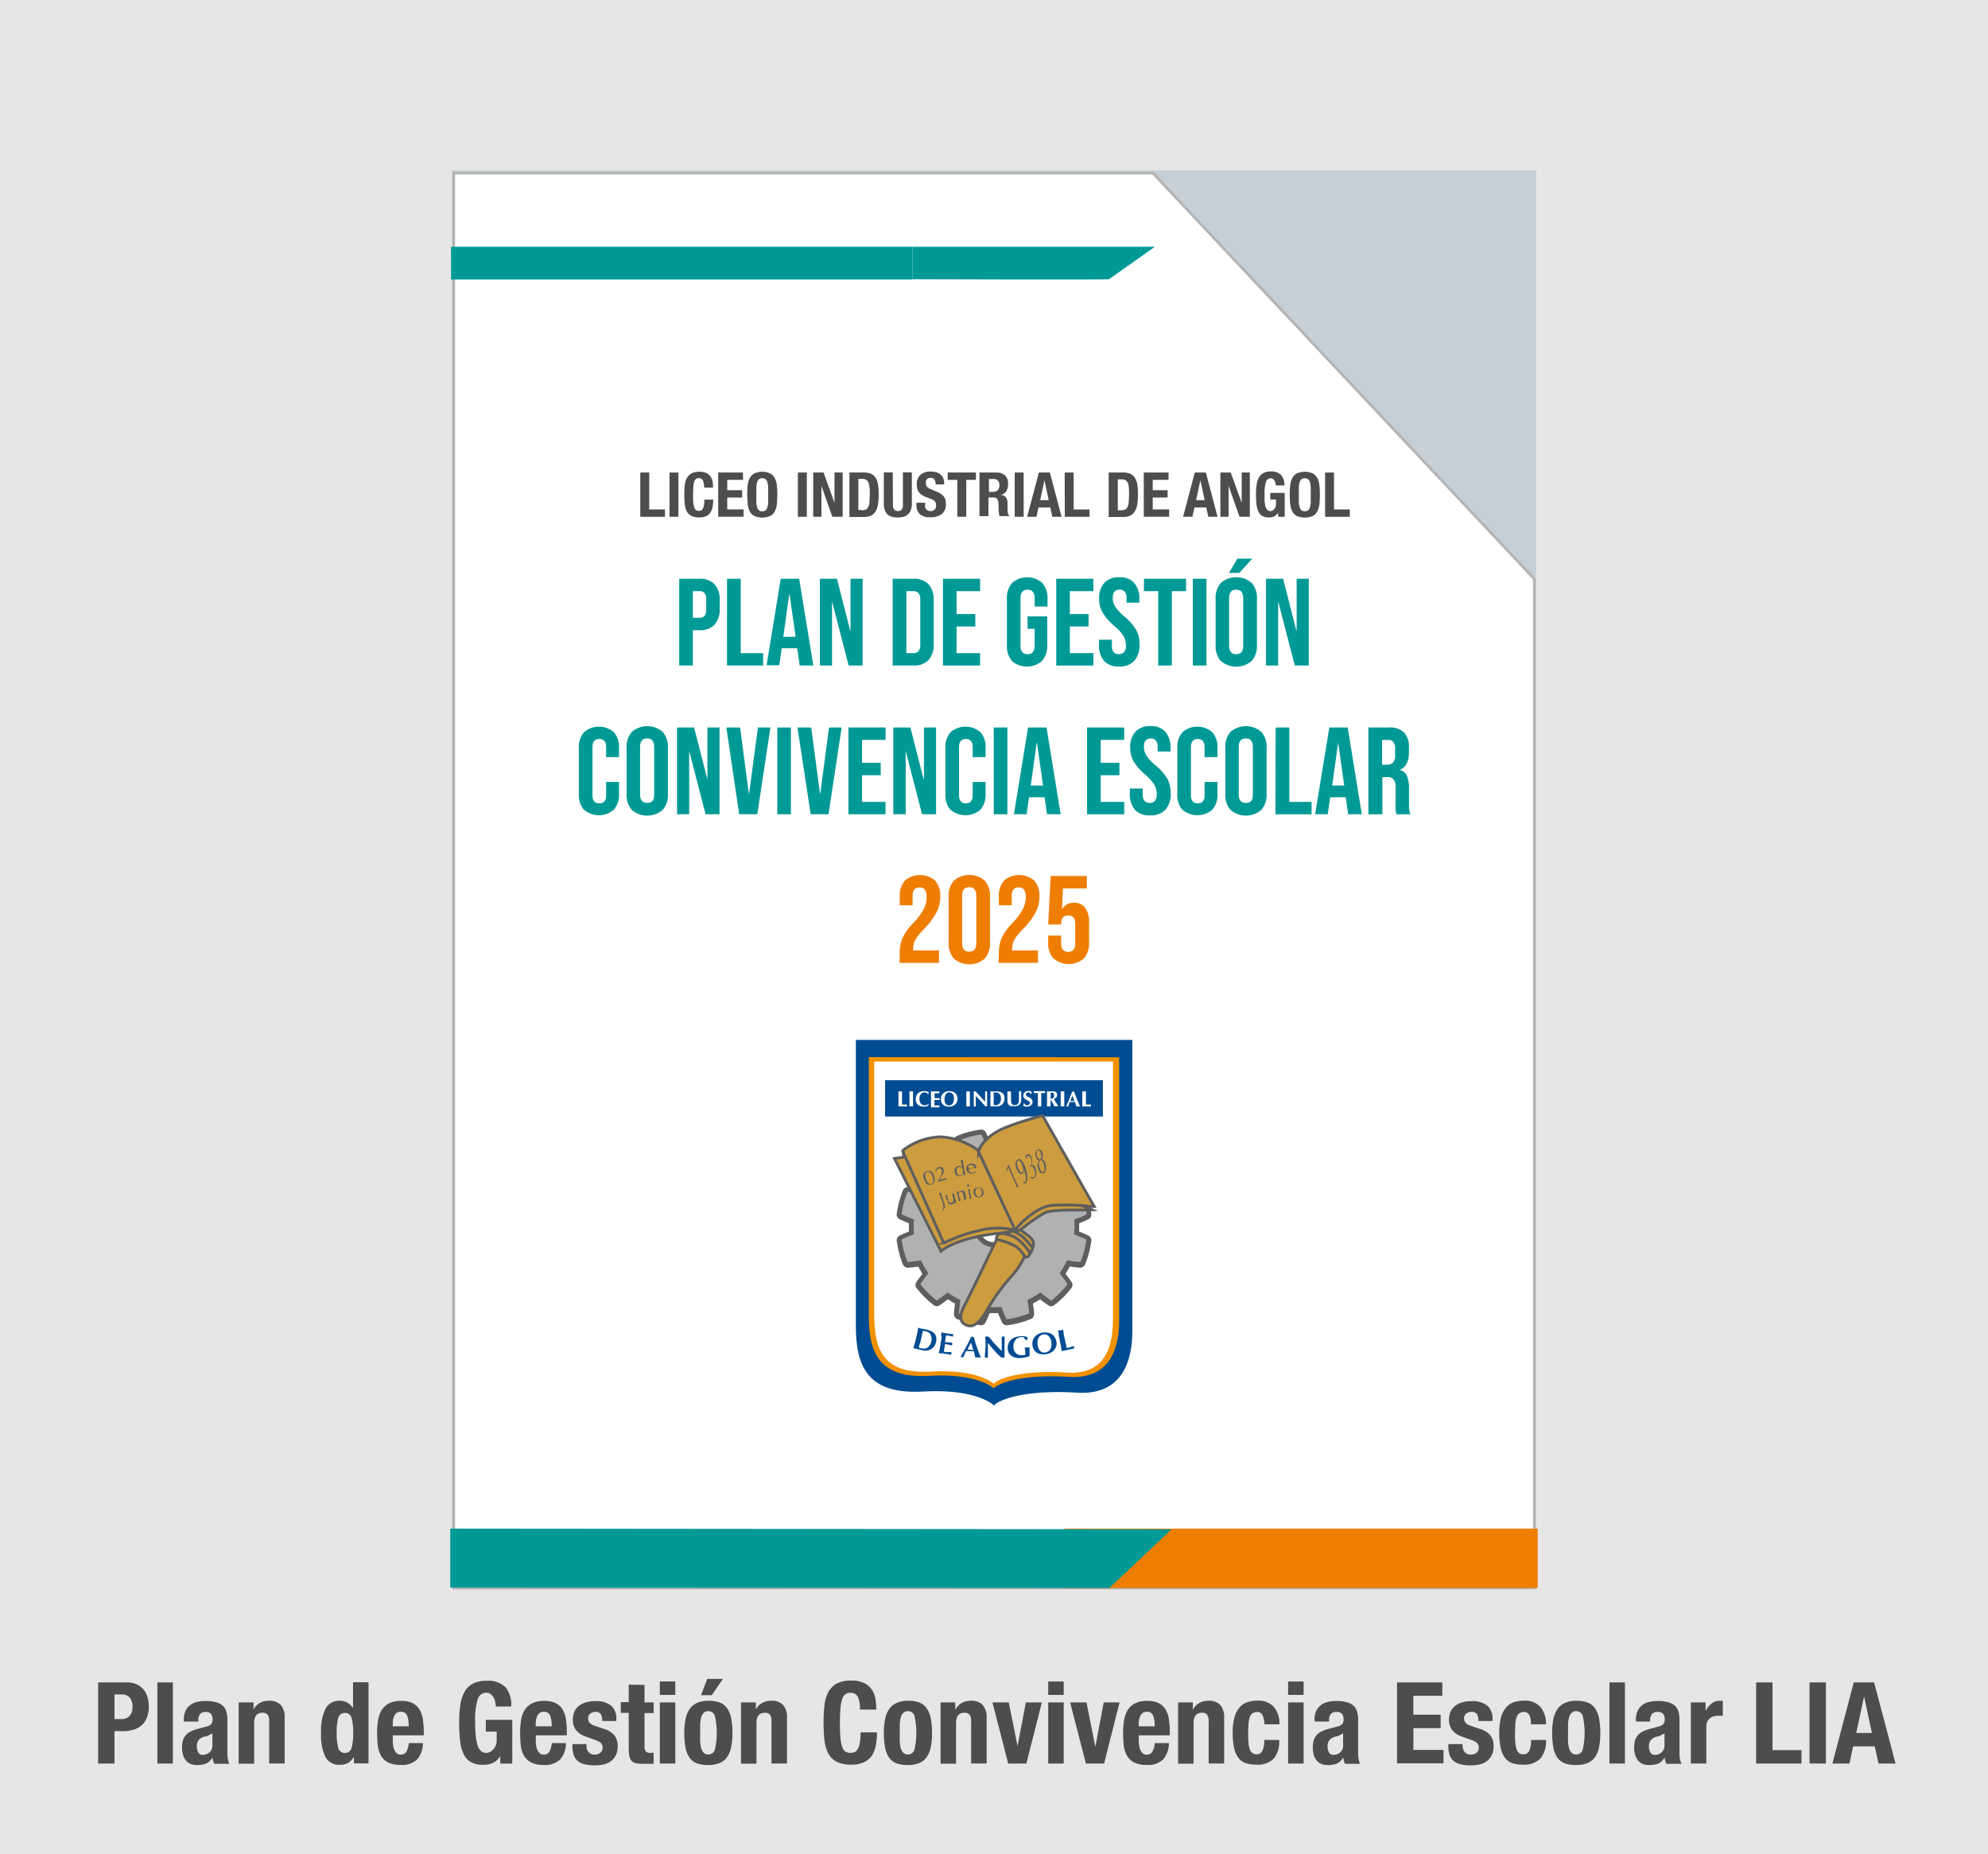 <svg xmlns="http://www.w3.org/2000/svg" viewBox="0 0 385 359"><defs><style>.cls-1{fill:#e6e6e6;}.cls-2{fill:#004a86;opacity:0.15;}.cls-3,.cls-9{fill:#fff;}.cls-3{stroke:#b3b3b3;stroke-width:0.5px;}.cls-13,.cls-3{stroke-miterlimit:10;}.cls-4{fill:#4d4d4d;}.cls-5{fill:#009a96;}.cls-6{fill:#ef7d00;}.cls-7{fill:#004c92;}.cls-8{fill:#f29100;}.cls-10{fill:#b1b1b1;}.cls-11{fill:#5e5e5d;}.cls-12{fill:#cc9c3f;}.cls-13{fill:none;stroke:#5e5e5d;stroke-width:0.54px;}</style></defs><title>PlanGestionConvivenciaLia2025</title><g id="Capa_2" data-name="Capa 2"><g id="Capa_1-2" data-name="Capa 1"><rect class="cls-1" width="385" height="359"/><rect class="cls-2" x="87.5" y="33" width="210" height="271"/><polygon class="cls-3" points="87.88 33.53 223.27 33.53 297.13 112.1 297.13 307.47 87.88 307.47 87.88 33.53"/><path class="cls-4" d="M24.54,325.75a4.47,4.47,0,0,1,2,.41,3.7,3.7,0,0,1,1.33,1.06,4.24,4.24,0,0,1,.73,1.51,7.13,7.13,0,0,1,.22,1.73,5.68,5.68,0,0,1-.37,2.11,3.82,3.82,0,0,1-1,1.47,4.26,4.26,0,0,1-1.57.86,7,7,0,0,1-2.05.29H22.17v6.27H19V325.75Zm-1,7.1a2.1,2.1,0,0,0,1.53-.57,2.43,2.43,0,0,0,.58-1.78,2.76,2.76,0,0,0-.51-1.8,2.08,2.08,0,0,0-1.69-.62H22.17v4.77Z"/><path class="cls-4" d="M33.48,325.75v15.71h-3V325.75Z"/><path class="cls-4" d="M35.59,333a4,4,0,0,1,.33-1.72,2.92,2.92,0,0,1,.89-1.12,3.36,3.36,0,0,1,1.32-.62,6.92,6.92,0,0,1,1.62-.19,7.4,7.4,0,0,1,2.2.27,2.93,2.93,0,0,1,1.29.74,2.54,2.54,0,0,1,.63,1.16,6.09,6.09,0,0,1,.17,1.46v6.23a8.75,8.75,0,0,0,.07,1.3,4.55,4.55,0,0,0,.3,1h-2.9a2.67,2.67,0,0,1-.24-.61c-.05-.21-.09-.42-.14-.63h0a2.55,2.55,0,0,1-1.22,1.2,4.82,4.82,0,0,1-1.8.28,2.91,2.91,0,0,1-1.34-.28,2.24,2.24,0,0,1-.88-.76,3.3,3.3,0,0,1-.48-1.08,4.61,4.61,0,0,1-.16-1.2,5.17,5.17,0,0,1,.18-1.45,2.89,2.89,0,0,1,.54-1,3,3,0,0,1,.92-.71,7.79,7.79,0,0,1,1.36-.51l1.71-.46a1.83,1.83,0,0,0,.95-.49,1.36,1.36,0,0,0,.26-.9,1.61,1.61,0,0,0-.32-1.07,1.35,1.35,0,0,0-1.09-.38,1.28,1.28,0,0,0-1,.42,1.65,1.65,0,0,0-.35,1.12v.33H35.59Zm4.88,3a3.39,3.39,0,0,1-.64.21,2.35,2.35,0,0,0-1.32.66,1.9,1.9,0,0,0-.39,1.26,2.45,2.45,0,0,0,.26,1.16.92.92,0,0,0,.88.49,2.43,2.43,0,0,0,.64-.1,1.93,1.93,0,0,0,.6-.32,1.73,1.73,0,0,0,.46-.57,2,2,0,0,0,.17-.84v-2.33A2.41,2.41,0,0,1,40.47,335.92Z"/><path class="cls-4" d="M49.1,329.62V331h0a3.06,3.06,0,0,1,1.25-1.29,3.75,3.75,0,0,1,1.76-.41,3,3,0,0,1,2.24.79,3.59,3.59,0,0,1,.78,2.58v8.78h-3v-8.17a2,2,0,0,0-.31-1.28,1.19,1.19,0,0,0-1-.37c-1.07,0-1.6.66-1.6,2v7.86h-3V329.62Z"/><path class="cls-4" d="M68.5,340.2a3.11,3.11,0,0,1-1.13,1.17,3.33,3.33,0,0,1-1.56.33,3,3,0,0,1-2.75-1.43,9.57,9.57,0,0,1-.87-4.73,9.73,9.73,0,0,1,.87-4.76,3,3,0,0,1,2.75-1.47,2.91,2.91,0,0,1,1.47.35,3.64,3.64,0,0,1,1.09,1.06h0v-5h3v15.71H68.54V340.2Zm-3-1.75a1.35,1.35,0,0,0,2.59,0,10.57,10.57,0,0,0,.3-2.91,10.7,10.7,0,0,0-.3-2.92,1.35,1.35,0,0,0-2.59,0,10.7,10.7,0,0,0-.3,2.92A10.57,10.57,0,0,0,65.52,338.45Z"/><path class="cls-4" d="M76.07,337a6.81,6.81,0,0,0,.07,1,3.64,3.64,0,0,0,.26.88,1.52,1.52,0,0,0,.46.61,1,1,0,0,0,.7.24,1.26,1.26,0,0,0,1.13-.55,4.22,4.22,0,0,0,.48-1.68H81.9a4.79,4.79,0,0,1-1.1,3.15,4.2,4.2,0,0,1-3.19,1.08,5.15,5.15,0,0,1-2.58-.55,3.44,3.44,0,0,1-1.36-1.45,6,6,0,0,1-.54-2c-.07-.75-.1-1.49-.1-2.24a15.42,15.42,0,0,1,.17-2.29,5.54,5.54,0,0,1,.66-2,3.58,3.58,0,0,1,1.42-1.36,5.06,5.06,0,0,1,2.46-.51,4.9,4.9,0,0,1,2.17.43A3.38,3.38,0,0,1,81.24,331a5.15,5.15,0,0,1,.66,1.89,17,17,0,0,1,.17,2.48V336h-6Zm3-3.95a2.89,2.89,0,0,0-.23-.88,1.2,1.2,0,0,0-.46-.55,1.36,1.36,0,0,0-.76-.19,1.29,1.29,0,0,0-.76.21,1.4,1.4,0,0,0-.47.55,3,3,0,0,0-.26.76,4.73,4.73,0,0,0-.07.83v.47h3.1Q79.14,333.51,79.08,333Z"/><path class="cls-4" d="M95.9,329.51a3,3,0,0,0-.32-.85A2,2,0,0,0,95,328a1.34,1.34,0,0,0-.82-.26,1.74,1.74,0,0,0-1.66,1.28,12.76,12.76,0,0,0-.5,4.22q0,1.41.09,2.55a9.42,9.42,0,0,0,.32,1.95,2.66,2.66,0,0,0,.66,1.23,1.47,1.47,0,0,0,1.11.43,1.52,1.52,0,0,0,.62-.15,2.11,2.11,0,0,0,.64-.46A2.75,2.75,0,0,0,96,338a3,3,0,0,0,.19-1.12v-1.6H94.08V333h5.13v8.47H96.88V340h0a3.23,3.23,0,0,1-1.37,1.31,4.39,4.39,0,0,1-1.92.39,4.84,4.84,0,0,1-2.37-.51,3.46,3.46,0,0,1-1.43-1.56,7.64,7.64,0,0,1-.69-2.61,31.46,31.46,0,0,1-.18-3.59,22.17,22.17,0,0,1,.25-3.48,7,7,0,0,1,.87-2.5,4,4,0,0,1,1.63-1.5,5.59,5.59,0,0,1,2.53-.51,4.77,4.77,0,0,1,3.74,1.29A5.35,5.35,0,0,1,99,330.41H96A4.07,4.07,0,0,0,95.9,329.51Z"/><path class="cls-4" d="M103.76,337a6.8,6.8,0,0,0,.08,1,3.64,3.64,0,0,0,.25.88,1.63,1.63,0,0,0,.47.61,1,1,0,0,0,.7.24,1.24,1.24,0,0,0,1.12-.55,4,4,0,0,0,.49-1.68h2.72a4.68,4.68,0,0,1-1.1,3.15,4.17,4.17,0,0,1-3.19,1.08,5.14,5.14,0,0,1-2.57-.55,3.44,3.44,0,0,1-1.36-1.45,5.54,5.54,0,0,1-.54-2c-.07-.75-.1-1.49-.1-2.24a15.44,15.44,0,0,1,.16-2.29,5.54,5.54,0,0,1,.66-2,3.65,3.65,0,0,1,1.42-1.36,5.13,5.13,0,0,1,2.47-.51,4.82,4.82,0,0,1,2.16.43,3.25,3.25,0,0,1,1.33,1.21,4.81,4.81,0,0,1,.66,1.89,15.6,15.6,0,0,1,.18,2.48V336h-6Zm3-3.95a3.21,3.21,0,0,0-.23-.88,1.26,1.26,0,0,0-.46-.55,1.38,1.38,0,0,0-.76-.19,1.29,1.29,0,0,0-.76.21,1.51,1.51,0,0,0-.48.55,3,3,0,0,0-.25.76,4.76,4.76,0,0,0-.08.83v.47h3.11Q106.84,333.51,106.78,333Z"/><path class="cls-4" d="M113.58,338a1.83,1.83,0,0,0,.4,1.24,1.47,1.47,0,0,0,1.18.48,1.66,1.66,0,0,0,1.12-.36,1.28,1.28,0,0,0,.42-1,1.12,1.12,0,0,0-.33-.87,2.42,2.42,0,0,0-.77-.47l-2.13-.77a4.11,4.11,0,0,1-1.9-1.25,3.21,3.21,0,0,1-.63-2.05,3.93,3.93,0,0,1,.24-1.38,2.89,2.89,0,0,1,.77-1.13,3.83,3.83,0,0,1,1.35-.77,6.15,6.15,0,0,1,2-.29,4.54,4.54,0,0,1,3.06.88,3.17,3.17,0,0,1,1,2.49v.48h-2.73a2.48,2.48,0,0,0-.29-1.35,1.18,1.18,0,0,0-1-.43,1.66,1.66,0,0,0-1,.32,1.1,1.1,0,0,0-.43,1,1.23,1.23,0,0,0,.28.79,2.12,2.12,0,0,0,1,.59l1.83.62a4.09,4.09,0,0,1,2,1.26,3.41,3.41,0,0,1,.6,2.13,3.88,3.88,0,0,1-.33,1.63,3.29,3.29,0,0,1-.92,1.16,3.54,3.54,0,0,1-1.38.66,7.55,7.55,0,0,1-1.77.2,8,8,0,0,1-2.13-.24,3.24,3.24,0,0,1-1.34-.73,2.61,2.61,0,0,1-.69-1.18,5.34,5.34,0,0,1-.2-1.55v-.42h2.73Z"/><path class="cls-4" d="M124.82,326.23v3.39h1.76v2.07h-1.76v6.4a1.79,1.79,0,0,0,.21,1,1,1,0,0,0,.87.3h.35l.33,0v2.12c-.34,0-.67,0-1,0s-.65,0-1,0a7,7,0,0,1-1.44-.12,1.46,1.46,0,0,1-.86-.48,2.06,2.06,0,0,1-.41-1,8.78,8.78,0,0,1-.11-1.5v-6.77h-1.54v-2.07h1.54v-3.39Z"/><path class="cls-4" d="M130.78,325.57v2.6h-3v-2.6Zm0,4.05v11.84h-3V329.62Z"/><path class="cls-4" d="M132.76,332.85a5.27,5.27,0,0,1,.79-1.94,3.56,3.56,0,0,1,1.44-1.19,5.32,5.32,0,0,1,2.19-.41,5.78,5.78,0,0,1,2.27.36,3.19,3.19,0,0,1,1.43,1.18,5.35,5.35,0,0,1,.75,2,15.54,15.54,0,0,1,.22,2.73,12.59,12.59,0,0,1-.25,2.68,5.09,5.09,0,0,1-.79,1.95,3.19,3.19,0,0,1-1.44,1.15,5.62,5.62,0,0,1-2.19.38,5.94,5.94,0,0,1-2.26-.34,3,3,0,0,1-1.43-1.15,4.9,4.9,0,0,1-.75-2,14.56,14.56,0,0,1-.22-2.71A13.51,13.51,0,0,1,132.76,332.85Zm2.84,4.36a5.89,5.89,0,0,0,.21,1.32,1.89,1.89,0,0,0,.49.86,1.26,1.26,0,0,0,.88.31,1.3,1.3,0,0,0,1.28-1,14.71,14.71,0,0,0,0-6.38,1.29,1.29,0,0,0-1.28-1,1.21,1.21,0,0,0-.88.31,1.84,1.84,0,0,0-.49.86,5.7,5.7,0,0,0-.21,1.32c0,.51,0,1.07,0,1.67S135.57,336.7,135.6,337.21ZM140,325.07l-2.16,3.16h-2.07l1.19-3.16Z"/><path class="cls-4" d="M146.38,329.62V331h0a3,3,0,0,1,1.26-1.29,3.72,3.72,0,0,1,1.76-.41,3,3,0,0,1,2.23.79,3.59,3.59,0,0,1,.78,2.58v8.78h-3v-8.17a2.05,2.05,0,0,0-.3-1.28,1.22,1.22,0,0,0-1-.37c-1.08,0-1.61.66-1.61,2v7.86h-3V329.62Z"/><path class="cls-4" d="M166.15,328.55a1.54,1.54,0,0,0-1.49-.78,1.5,1.5,0,0,0-1,.32,2,2,0,0,0-.6,1,8.71,8.71,0,0,0-.31,1.88c-.06.76-.09,1.71-.09,2.82a27.58,27.58,0,0,0,.12,2.88,6.7,6.7,0,0,0,.37,1.71,1.61,1.61,0,0,0,.64.81,1.86,1.86,0,0,0,.89.21,2.3,2.3,0,0,0,.79-.14,1.34,1.34,0,0,0,.62-.57,3.61,3.61,0,0,0,.42-1.21,11.36,11.36,0,0,0,.15-2.06h3.17a13.4,13.4,0,0,1-.2,2.42,5.42,5.42,0,0,1-.73,2,3.68,3.68,0,0,1-1.52,1.34,5.63,5.63,0,0,1-2.54.49,6,6,0,0,1-2.84-.57,3.91,3.91,0,0,1-1.62-1.65,7.38,7.38,0,0,1-.72-2.58,32,32,0,0,1,0-6.59,7.38,7.38,0,0,1,.72-2.58A4.18,4.18,0,0,1,162,326a5.74,5.74,0,0,1,2.84-.6,5.42,5.42,0,0,1,2.67.55,3.72,3.72,0,0,1,1.46,1.4,4.67,4.67,0,0,1,.61,1.82,15.31,15.31,0,0,1,.12,1.84h-3.17A5.77,5.77,0,0,0,166.15,328.55Z"/><path class="cls-4" d="M171.41,332.85a5.28,5.28,0,0,1,.8-1.94,3.43,3.43,0,0,1,1.44-1.19,5.25,5.25,0,0,1,2.19-.41,5.73,5.73,0,0,1,2.26.36,3.19,3.19,0,0,1,1.43,1.18,5.35,5.35,0,0,1,.75,2,14.64,14.64,0,0,1,.22,2.73,13.33,13.33,0,0,1-.24,2.68,5.25,5.25,0,0,1-.79,1.95,3.22,3.22,0,0,1-1.45,1.15,5.6,5.6,0,0,1-2.18.38,6,6,0,0,1-2.27-.34,3.06,3.06,0,0,1-1.43-1.15,5.21,5.21,0,0,1-.75-2,15.47,15.47,0,0,1-.22-2.71A13.51,13.51,0,0,1,171.41,332.85Zm2.84,4.36a5.89,5.89,0,0,0,.21,1.32,1.91,1.91,0,0,0,.5.86,1.26,1.26,0,0,0,.88.31,1.29,1.29,0,0,0,1.27-1,14.71,14.71,0,0,0,0-6.38,1.28,1.28,0,0,0-1.27-1,1.21,1.21,0,0,0-.88.31,1.85,1.85,0,0,0-.5.86,5.7,5.7,0,0,0-.21,1.32c0,.51,0,1.07,0,1.67S174.22,336.7,174.25,337.21Z"/><path class="cls-4" d="M185,329.62V331h.05a3.06,3.06,0,0,1,1.25-1.29,3.72,3.72,0,0,1,1.76-.41,3,3,0,0,1,2.23.79,3.59,3.59,0,0,1,.78,2.58v8.78h-3v-8.17a2,2,0,0,0-.31-1.28,1.22,1.22,0,0,0-1-.37c-1.07,0-1.61.66-1.61,2v7.86h-3V329.62Z"/><path class="cls-4" d="M201.77,329.62l-3,11.84h-3.52l-3.05-11.84h3.16l1.7,8.47h0l1.61-8.47Z"/><path class="cls-4" d="M206,325.57v2.6h-3v-2.6Zm0,4.05v11.84h-3V329.62Z"/><path class="cls-4" d="M216.82,329.62l-3,11.84h-3.52l-3.06-11.84h3.17l1.69,8.47h.05l1.6-8.47Z"/><path class="cls-4" d="M220.54,337a6.81,6.81,0,0,0,.07,1,3.64,3.64,0,0,0,.26.88,1.61,1.61,0,0,0,.46.61,1,1,0,0,0,.7.24,1.26,1.26,0,0,0,1.13-.55,4.22,4.22,0,0,0,.48-1.68h2.73a4.79,4.79,0,0,1-1.1,3.15,4.2,4.2,0,0,1-3.19,1.08,5.15,5.15,0,0,1-2.58-.55,3.44,3.44,0,0,1-1.36-1.45,6,6,0,0,1-.54-2c-.06-.75-.1-1.49-.1-2.24a15.42,15.42,0,0,1,.17-2.29,5.54,5.54,0,0,1,.66-2,3.58,3.58,0,0,1,1.42-1.36,5.06,5.06,0,0,1,2.46-.51,4.9,4.9,0,0,1,2.17.43,3.38,3.38,0,0,1,1.33,1.21,5.15,5.15,0,0,1,.66,1.89,15.67,15.67,0,0,1,.17,2.48V336h-6Zm3-3.95a2.89,2.89,0,0,0-.23-.88,1.2,1.2,0,0,0-.46-.55,1.36,1.36,0,0,0-.76-.19,1.29,1.29,0,0,0-.76.21,1.48,1.48,0,0,0-.47.55,3,3,0,0,0-.26.76,4.73,4.73,0,0,0-.07.83v.47h3.1C223.62,333.74,223.6,333.34,223.55,333Z"/><path class="cls-4" d="M231,329.62V331h.05a3.06,3.06,0,0,1,1.25-1.29,3.72,3.72,0,0,1,1.76-.41,3,3,0,0,1,2.23.79,3.59,3.59,0,0,1,.78,2.58v8.78h-3v-8.17a2,2,0,0,0-.31-1.28,1.22,1.22,0,0,0-1-.37c-1.07,0-1.61.66-1.61,2v7.86h-3V329.62Z"/><path class="cls-4" d="M244.77,333a2.92,2.92,0,0,0-.2-.76,1.33,1.33,0,0,0-.4-.55,1.13,1.13,0,0,0-.71-.21,1.55,1.55,0,0,0-.9.25,1.51,1.51,0,0,0-.53.75,4.86,4.86,0,0,0-.24,1.26c0,.5-.07,1.1-.07,1.79s0,1.36.07,1.88a5.12,5.12,0,0,0,.24,1.29,1.4,1.4,0,0,0,.5.73,1.31,1.31,0,0,0,.82.24,1.18,1.18,0,0,0,1.12-.66,4.67,4.67,0,0,0,.36-2.12h2.9a5.33,5.33,0,0,1-1,3.56,4.34,4.34,0,0,1-3.46,1.22,6.25,6.25,0,0,1-2-.28,2.81,2.81,0,0,1-1.41-1,4.9,4.9,0,0,1-.85-1.91,13.16,13.16,0,0,1-.28-3,10.78,10.78,0,0,1,.35-3,4.79,4.79,0,0,1,1-1.91,3.35,3.35,0,0,1,1.52-1,6.2,6.2,0,0,1,1.93-.29,4,4,0,0,1,3.18,1.23,5,5,0,0,1,1.07,3.35h-2.9A6,6,0,0,0,244.77,333Z"/><path class="cls-4" d="M252.46,325.57v2.6h-3v-2.6Zm0,4.05v11.84h-3V329.62Z"/><path class="cls-4" d="M254.57,333a4,4,0,0,1,.33-1.72,3,3,0,0,1,.89-1.12,3.5,3.5,0,0,1,1.32-.62,7,7,0,0,1,1.62-.19,7.35,7.35,0,0,1,2.2.27,3,3,0,0,1,1.3.74,2.61,2.61,0,0,1,.62,1.16,6.09,6.09,0,0,1,.17,1.46v6.23a8.75,8.75,0,0,0,.07,1.3,6,6,0,0,0,.3,1h-2.9a2.64,2.64,0,0,1-.23-.61l-.15-.63h0a2.55,2.55,0,0,1-1.22,1.2,4.77,4.77,0,0,1-1.79.28,2.93,2.93,0,0,1-1.35-.28,2.24,2.24,0,0,1-.88-.76,3.3,3.3,0,0,1-.48-1.08,5.06,5.06,0,0,1-.15-1.2,5.2,5.2,0,0,1,.17-1.45,2.89,2.89,0,0,1,.54-1,3,3,0,0,1,.92-.71,7.79,7.79,0,0,1,1.36-.51l1.71-.46a1.83,1.83,0,0,0,1-.49,1.31,1.31,0,0,0,.26-.9,1.61,1.61,0,0,0-.32-1.07,1.35,1.35,0,0,0-1.08-.38,1.3,1.3,0,0,0-1.06.42,1.71,1.71,0,0,0-.35,1.12v.33h-2.73Zm4.88,3a3.32,3.32,0,0,1-.63.21,2.28,2.28,0,0,0-1.32.66,1.85,1.85,0,0,0-.4,1.26,2.45,2.45,0,0,0,.26,1.16.92.92,0,0,0,.88.49,2.43,2.43,0,0,0,.64-.1,2.1,2.1,0,0,0,.61-.32,1.84,1.84,0,0,0,.45-.57,1.86,1.86,0,0,0,.17-.84v-2.33A2.41,2.41,0,0,1,259.45,335.92Z"/><path class="cls-4" d="M279.32,328.34h-5.61V332H279v2.6h-5.28v4.22h5.83v2.6h-9V325.75h8.78Z"/><path class="cls-4" d="M283.26,338a1.83,1.83,0,0,0,.4,1.24,1.48,1.48,0,0,0,1.18.48,1.66,1.66,0,0,0,1.12-.36,1.28,1.28,0,0,0,.42-1,1.12,1.12,0,0,0-.33-.87,2.42,2.42,0,0,0-.77-.47l-2.13-.77a4,4,0,0,1-1.89-1.25,3.16,3.16,0,0,1-.64-2.05,3.93,3.93,0,0,1,.24-1.38,2.89,2.89,0,0,1,.77-1.13,3.83,3.83,0,0,1,1.35-.77,6.15,6.15,0,0,1,2-.29,4.54,4.54,0,0,1,3.06.88,3.17,3.17,0,0,1,1,2.49v.48h-2.73a2.48,2.48,0,0,0-.29-1.35,1.18,1.18,0,0,0-1.05-.43,1.66,1.66,0,0,0-1,.32,1.1,1.1,0,0,0-.43,1,1.23,1.23,0,0,0,.28.79,2.12,2.12,0,0,0,1,.59l1.83.62a4.09,4.09,0,0,1,2,1.26,3.41,3.41,0,0,1,.6,2.13,3.73,3.73,0,0,1-.33,1.63,3.18,3.18,0,0,1-.92,1.16,3.54,3.54,0,0,1-1.38.66,7.55,7.55,0,0,1-1.77.2,8,8,0,0,1-2.13-.24,3.24,3.24,0,0,1-1.34-.73,2.61,2.61,0,0,1-.69-1.18,5.71,5.71,0,0,1-.2-1.55v-.42h2.73Z"/><path class="cls-4" d="M296.45,333a3.38,3.38,0,0,0-.2-.76,1.35,1.35,0,0,0-.41-.55,1.08,1.08,0,0,0-.7-.21,1.55,1.55,0,0,0-.9.25,1.45,1.45,0,0,0-.53.75,5.28,5.28,0,0,0-.25,1.26c0,.5-.06,1.1-.06,1.79s0,1.36.06,1.88a5.56,5.56,0,0,0,.25,1.29,1.39,1.39,0,0,0,.49.73,1.34,1.34,0,0,0,.83.24,1.19,1.19,0,0,0,1.12-.66,4.83,4.83,0,0,0,.35-2.12h2.91a5.33,5.33,0,0,1-1.05,3.56,4.36,4.36,0,0,1-3.47,1.22,6.29,6.29,0,0,1-2-.28,2.83,2.83,0,0,1-1.4-1,4.76,4.76,0,0,1-.85-1.91,13.1,13.1,0,0,1-.29-3,11.16,11.16,0,0,1,.35-3,4.93,4.93,0,0,1,1-1.91,3.37,3.37,0,0,1,1.51-1,6.31,6.31,0,0,1,1.94-.29,4,4,0,0,1,3.18,1.23,5,5,0,0,1,1.07,3.35H296.5A8,8,0,0,0,296.45,333Z"/><path class="cls-4" d="M300.83,332.85a5.28,5.28,0,0,1,.8-1.94,3.43,3.43,0,0,1,1.44-1.19,5.25,5.25,0,0,1,2.19-.41,5.73,5.73,0,0,1,2.26.36,3.19,3.19,0,0,1,1.43,1.18,5.35,5.35,0,0,1,.75,2,14.64,14.64,0,0,1,.22,2.73,13.33,13.33,0,0,1-.24,2.68,5.25,5.25,0,0,1-.79,1.95,3.25,3.25,0,0,1-1.44,1.15,5.69,5.69,0,0,1-2.19.38,6,6,0,0,1-2.27-.34,3.06,3.06,0,0,1-1.43-1.15,5.21,5.21,0,0,1-.75-2,15.47,15.47,0,0,1-.22-2.71A13.51,13.51,0,0,1,300.83,332.85Zm2.84,4.36a5.89,5.89,0,0,0,.21,1.32,1.91,1.91,0,0,0,.5.86,1.26,1.26,0,0,0,.88.31,1.29,1.29,0,0,0,1.27-1,14.71,14.71,0,0,0,0-6.38,1.28,1.28,0,0,0-1.27-1,1.21,1.21,0,0,0-.88.31,1.85,1.85,0,0,0-.5.86,5.7,5.7,0,0,0-.21,1.32c0,.51,0,1.07,0,1.67S303.64,336.7,303.67,337.21Z"/><path class="cls-4" d="M314.69,325.75v15.71h-3V325.75Z"/><path class="cls-4" d="M316.81,333a4,4,0,0,1,.33-1.72,2.92,2.92,0,0,1,.89-1.12,3.36,3.36,0,0,1,1.32-.62,6.9,6.9,0,0,1,1.61-.19,7.31,7.31,0,0,1,2.2.27,3,3,0,0,1,1.3.74,2.54,2.54,0,0,1,.63,1.16,6.11,6.11,0,0,1,.16,1.46v6.23a8.5,8.5,0,0,0,.08,1.3,4.55,4.55,0,0,0,.3,1h-2.91a2.64,2.64,0,0,1-.23-.61c-.05-.21-.1-.42-.14-.63h0a2.56,2.56,0,0,1-1.23,1.2,4.73,4.73,0,0,1-1.79.28,2.89,2.89,0,0,1-1.34-.28,2.17,2.17,0,0,1-.88-.76,3.3,3.3,0,0,1-.48-1.08,4.61,4.61,0,0,1-.16-1.2,5.17,5.17,0,0,1,.18-1.45,2.89,2.89,0,0,1,.54-1,3,3,0,0,1,.92-.71,8,8,0,0,1,1.35-.51l1.72-.46a1.87,1.87,0,0,0,.95-.49,1.36,1.36,0,0,0,.26-.9,1.66,1.66,0,0,0-.32-1.07,1.35,1.35,0,0,0-1.09-.38,1.28,1.28,0,0,0-1.05.42,1.66,1.66,0,0,0-.36,1.12v.33h-2.72Zm4.88,3a3.39,3.39,0,0,1-.64.21,2.35,2.35,0,0,0-1.32.66,1.9,1.9,0,0,0-.39,1.26,2.34,2.34,0,0,0,.26,1.16.92.92,0,0,0,.88.49,2.43,2.43,0,0,0,.64-.1,1.93,1.93,0,0,0,.6-.32,1.59,1.59,0,0,0,.45-.57,1.86,1.86,0,0,0,.18-.84v-2.33A2.75,2.75,0,0,1,321.69,335.92Z"/><path class="cls-4" d="M330.31,329.62v1.58h.05a4.28,4.28,0,0,1,1.12-1.37,2.51,2.51,0,0,1,1.61-.52h.27l.28,0v2.9l-.48,0h-.47a2.69,2.69,0,0,0-.79.11,2,2,0,0,0-.73.36,1.93,1.93,0,0,0-.53.66,2.29,2.29,0,0,0-.19,1v7.11h-3V329.62Z"/><path class="cls-4" d="M340.1,325.75h3.17v13.11h5.61v2.6H340.1Z"/><path class="cls-4" d="M350.44,325.75h3.17v15.71h-3.17Z"/><path class="cls-4" d="M362.94,325.75l4.16,15.71h-3.3l-.73-3.33h-4.18l-.72,3.33h-3.3L359,325.75Zm-.42,9.79L361,328.48h0l-1.52,7.06Z"/><path class="cls-4" d="M124,91.49h1.73v7.15h3.05v1.42H124Z"/><path class="cls-4" d="M129.66,91.49h1.72v8.57h-1.72Z"/><path class="cls-4" d="M136.11,93a.84.84,0,0,0-.81-.42.8.8,0,0,0-.54.17,1.16,1.16,0,0,0-.33.56,4.75,4.75,0,0,0-.16,1c0,.42-.05.94-.05,1.55s0,1.17.06,1.57a3.8,3.8,0,0,0,.21.93.81.81,0,0,0,.35.44.92.92,0,0,0,.48.12,1.22,1.22,0,0,0,.43-.08.76.76,0,0,0,.34-.31,2.1,2.1,0,0,0,.23-.66,6.75,6.75,0,0,0,.08-1.13h1.73A7.83,7.83,0,0,1,138,98.1a3,3,0,0,1-.4,1.1,2,2,0,0,1-.83.73,3.91,3.91,0,0,1-2.93-.05A2.15,2.15,0,0,1,133,99a4,4,0,0,1-.39-1.4,18,18,0,0,1,0-3.6,4,4,0,0,1,.39-1.41,2.25,2.25,0,0,1,.89-.92,3.1,3.1,0,0,1,1.55-.33,3,3,0,0,1,1.45.3,2,2,0,0,1,.8.77,2.47,2.47,0,0,1,.33,1,7.22,7.22,0,0,1,.07,1h-1.73A3.11,3.11,0,0,0,136.11,93Z"/><path class="cls-4" d="M143.9,92.91h-3.06v2h2.88v1.42h-2.88v2.3H144v1.42h-4.91V91.49h4.79Z"/><path class="cls-4" d="M144.79,94a4.26,4.26,0,0,1,.4-1.41,2.23,2.23,0,0,1,.88-.92,3.81,3.81,0,0,1,3.1,0,2.23,2.23,0,0,1,.88.92,3.83,3.83,0,0,1,.4,1.41,18,18,0,0,1,0,3.6,3.84,3.84,0,0,1-.4,1.4,2.12,2.12,0,0,1-.88.9,4,4,0,0,1-3.1,0,2.12,2.12,0,0,1-.88-.9,4.27,4.27,0,0,1-.4-1.4c0-.55-.08-1.15-.08-1.8S144.74,94.53,144.79,94Zm1.68,3.27a4.37,4.37,0,0,0,.17,1,1.15,1.15,0,0,0,.36.55,1,1,0,0,0,.62.18,1,1,0,0,0,.62-.18,1.08,1.08,0,0,0,.36-.55,4.37,4.37,0,0,0,.17-1c0-.41,0-.9,0-1.47s0-1.07,0-1.47a4.37,4.37,0,0,0-.17-1,1.11,1.11,0,0,0-.36-.56,1,1,0,0,0-.62-.17,1,1,0,0,0-.62.17,1.18,1.18,0,0,0-.36.56,4.37,4.37,0,0,0-.17,1c0,.4,0,.89,0,1.47S146.45,96.84,146.47,97.25Z"/><path class="cls-4" d="M154.52,91.49h1.73v8.57h-1.73Z"/><path class="cls-4" d="M161.61,97.36h0V91.49h1.58v8.57h-2l-2.11-6h0v6h-1.59V91.49h2Z"/><path class="cls-4" d="M167.34,91.49a3,3,0,0,1,1.45.3,2,2,0,0,1,.86.84,3.74,3.74,0,0,1,.41,1.31,12.65,12.65,0,0,1,.11,1.72,12.42,12.42,0,0,1-.14,2,3.8,3.8,0,0,1-.47,1.37,2.19,2.19,0,0,1-.9.81,3.51,3.51,0,0,1-1.43.26H164.5V91.49Zm-.34,7.3a1.41,1.41,0,0,0,.73-.16,1,1,0,0,0,.44-.51,3.09,3.09,0,0,0,.22-1c0-.39.05-.88.05-1.47s0-.91-.05-1.28a3.14,3.14,0,0,0-.2-.92,1.11,1.11,0,0,0-.44-.55,1.51,1.51,0,0,0-.79-.19h-.73v6Z"/><path class="cls-4" d="M172.93,97.47a3.65,3.65,0,0,0,0,.59,1.3,1.3,0,0,0,.16.47.77.77,0,0,0,.31.31,1.1,1.1,0,0,0,1,0,.84.84,0,0,0,.31-.31,1.53,1.53,0,0,0,.15-.47,3.65,3.65,0,0,0,0-.59v-6h1.73v6a3.34,3.34,0,0,1-.23,1.35,2.06,2.06,0,0,1-.61.84,2,2,0,0,1-.87.42,4.31,4.31,0,0,1-1,.11,5.53,5.53,0,0,1-1-.09,2.26,2.26,0,0,1-.88-.39,2,2,0,0,1-.61-.84,3.69,3.69,0,0,1-.23-1.4v-6h1.73Z"/><path class="cls-4" d="M179.16,97.64a3,3,0,0,0,0,.54,1.24,1.24,0,0,0,.18.42.88.88,0,0,0,.36.26,1.48,1.48,0,0,0,.56.1,1.11,1.11,0,0,0,.71-.26,1,1,0,0,0,.32-.8,1.5,1.5,0,0,0-.08-.5A1,1,0,0,0,181,97a1.9,1.9,0,0,0-.47-.3,6.29,6.29,0,0,0-.73-.28,6.7,6.7,0,0,1-1-.42,2.83,2.83,0,0,1-.71-.54,2,2,0,0,1-.41-.71,2.86,2.86,0,0,1-.13-.93,2.36,2.36,0,0,1,.71-1.89,2.81,2.81,0,0,1,1.94-.63,4.4,4.4,0,0,1,1.06.13,2.07,2.07,0,0,1,.84.41,1.87,1.87,0,0,1,.55.72,2.4,2.4,0,0,1,.2,1v.24H181.2a1.74,1.74,0,0,0-.22-.94.79.79,0,0,0-.72-.33,1.15,1.15,0,0,0-.48.08.91.91,0,0,0-.31.22.86.86,0,0,0-.15.32,1.5,1.5,0,0,0,0,.37,1.26,1.26,0,0,0,.16.67,1.66,1.66,0,0,0,.72.5l1.34.57a5.19,5.19,0,0,1,.8.45,2.4,2.4,0,0,1,.5.51,1.74,1.74,0,0,1,.26.59,4,4,0,0,1,.07.72,2.34,2.34,0,0,1-.79,2,3.4,3.4,0,0,1-2.19.62,2.89,2.89,0,0,1-2.09-.63,2.51,2.51,0,0,1-.63-1.83v-.35h1.73Z"/><path class="cls-4" d="M189,92.91h-1.87v7.15h-1.73V92.91h-1.87V91.49H189Z"/><path class="cls-4" d="M192.94,91.49a2.38,2.38,0,0,1,1.68.55,2.13,2.13,0,0,1,.6,1.66,2.58,2.58,0,0,1-.34,1.41,1.65,1.65,0,0,1-1.08.7v0a1.5,1.5,0,0,1,.94.42,1.76,1.76,0,0,1,.38,1c0,.16,0,.33,0,.52s0,.4,0,.63a8.09,8.09,0,0,0,.07,1,.65.65,0,0,0,.31.49v.07h-1.87a.88.88,0,0,1-.17-.41c0-.16,0-.32-.05-.49l-.05-1.64a1.36,1.36,0,0,0-.25-.8.93.93,0,0,0-.77-.28h-.92v3.62h-1.73V91.49Zm-.74,3.75a1.38,1.38,0,0,0,1-.3,1.26,1.26,0,0,0,.34-1,1.06,1.06,0,0,0-1.2-1.19h-.82v2.48Z"/><path class="cls-4" d="M196.51,91.49h1.73v8.57h-1.73Z"/><path class="cls-4" d="M203.32,91.49l2.27,8.57h-1.8l-.39-1.81h-2.28l-.4,1.81h-1.8l2.27-8.57Zm-.22,5.34L202.27,93h0l-.82,3.85Z"/><path class="cls-4" d="M206.19,91.49h1.73v7.15H211v1.42h-4.79Z"/><path class="cls-4" d="M217.54,91.49a3.08,3.08,0,0,1,1.46.3,2,2,0,0,1,.85.84,3.55,3.55,0,0,1,.42,1.31,12.65,12.65,0,0,1,.11,1.72,12.42,12.42,0,0,1-.14,2,3.62,3.62,0,0,1-.48,1.37,2.07,2.07,0,0,1-.9.81,3.43,3.43,0,0,1-1.42.26h-2.73V91.49Zm-.33,7.3a1.44,1.44,0,0,0,.73-.16,1.07,1.07,0,0,0,.44-.51,2.85,2.85,0,0,0,.21-1q.06-.58.06-1.47c0-.48,0-.91-.05-1.28a3.14,3.14,0,0,0-.2-.92A1.16,1.16,0,0,0,218,93a1.51,1.51,0,0,0-.79-.19h-.73v6Z"/><path class="cls-4" d="M226.3,92.91h-3.06v2h2.88v1.42h-2.88v2.3h3.18v1.42h-4.91V91.49h4.79Z"/><path class="cls-4" d="M233.53,91.49l2.26,8.57H234l-.4-1.81h-2.28l-.4,1.81h-1.8l2.27-8.57Zm-.23,5.34L232.47,93h0l-.83,3.85Z"/><path class="cls-4" d="M240.47,97.36h0V91.49h1.58v8.57h-2l-2.12-6h0v6h-1.59V91.49h2Z"/><path class="cls-4" d="M247,93.54a1.5,1.5,0,0,0-.17-.46,1.15,1.15,0,0,0-.31-.35.73.73,0,0,0-.45-.13,1,1,0,0,0-.9.69,7,7,0,0,0-.27,2.31c0,.51,0,1,0,1.39a5.53,5.53,0,0,0,.18,1.06,1.43,1.43,0,0,0,.36.67.8.8,0,0,0,.6.24.83.83,0,0,0,.35-.09,1,1,0,0,0,.34-.25,1.22,1.22,0,0,0,.27-.43,1.4,1.4,0,0,0,.11-.6v-.88H246V95.44h2.8v4.62h-1.27v-.79h0a1.87,1.87,0,0,1-.75.71,2.4,2.4,0,0,1-1,.21,2.69,2.69,0,0,1-1.29-.27,1.93,1.93,0,0,1-.78-.86,4.37,4.37,0,0,1-.38-1.42,18.74,18.74,0,0,1-.09-2,10.76,10.76,0,0,1,.14-1.9,3.89,3.89,0,0,1,.47-1.36,2.13,2.13,0,0,1,.89-.82,3.14,3.14,0,0,1,1.38-.28,2.61,2.61,0,0,1,2,.71,2.93,2.93,0,0,1,.62,2h-1.65A2.2,2.2,0,0,0,247,93.54Z"/><path class="cls-4" d="M249.86,94a4,4,0,0,1,.4-1.41,2.23,2.23,0,0,1,.88-.92,3.81,3.81,0,0,1,3.1,0,2.23,2.23,0,0,1,.88.92,4,4,0,0,1,.4,1.41,18,18,0,0,1,0,3.6,4,4,0,0,1-.4,1.4,2.12,2.12,0,0,1-.88.9,4,4,0,0,1-3.1,0,2.12,2.12,0,0,1-.88-.9,4,4,0,0,1-.4-1.4,18,18,0,0,1,0-3.6Zm1.68,3.27a4.37,4.37,0,0,0,.17,1,1.15,1.15,0,0,0,.36.55,1.16,1.16,0,0,0,1.24,0,1.15,1.15,0,0,0,.36-.55,4.37,4.37,0,0,0,.17-1c0-.41,0-.9,0-1.47s0-1.07,0-1.47a4.37,4.37,0,0,0-.17-1,1.18,1.18,0,0,0-.36-.56,1.22,1.22,0,0,0-1.24,0,1.18,1.18,0,0,0-.36.56,4.37,4.37,0,0,0-.17,1c0,.4,0,.89,0,1.47S251.52,96.84,251.54,97.25Z"/><path class="cls-4" d="M256.62,91.49h1.73v7.15h3.06v1.42h-4.79Z"/><path class="cls-5" d="M131.54,112.06h3.89a3.81,3.81,0,0,1,2.95,1.06,4.35,4.35,0,0,1,1,3.09v1.66a4.35,4.35,0,0,1-1,3.09,3.81,3.81,0,0,1-2.95,1.06h-1.25v6.84h-2.64Zm3.89,7.56a1.23,1.23,0,0,0,1-.36,1.8,1.8,0,0,0,.33-1.22v-2a1.8,1.8,0,0,0-.33-1.22,1.23,1.23,0,0,0-1-.36h-1.25v5.16Z"/><path class="cls-5" d="M140.8,112.06h2.65v14.4h4.34v2.4h-7Z"/><path class="cls-5" d="M151.2,112.06h3.57l2.74,16.8h-2.64l-.48-3.34v0h-3l-.48,3.29h-2.45Zm2.88,11.23L152.9,115h-.05l-1.15,8.3Z"/><path class="cls-5" d="M158.78,112.06h3.31l2.57,10.06h.05V112.06h2.35v16.8h-2.71l-3.17-12.26h-.05v12.26h-2.35Z"/><path class="cls-5" d="M172.87,112.06h4a3.81,3.81,0,0,1,2.95,1.06,4.35,4.35,0,0,1,1,3.09v8.5a4.35,4.35,0,0,1-1,3.09,3.81,3.81,0,0,1-2.95,1.06h-4Zm4,14.4a1.3,1.3,0,0,0,1-.38,1.87,1.87,0,0,0,.35-1.25v-8.74a1.87,1.87,0,0,0-.35-1.25,1.3,1.3,0,0,0-1-.38h-1.34v12Z"/><path class="cls-5" d="M182.61,112.06h7.2v2.4h-4.56v4.44h3.63v2.4h-3.63v5.16h4.56v2.4h-7.2Z"/><path class="cls-5" d="M196,128a4.46,4.46,0,0,1-1-3.13V116a4.46,4.46,0,0,1,1-3.13,4.48,4.48,0,0,1,5.86,0,4.46,4.46,0,0,1,1,3.13v1.44h-2.49v-1.6c0-1.11-.46-1.66-1.37-1.66s-1.37.55-1.37,1.66v9.19c0,1.09.46,1.63,1.37,1.63s1.37-.54,1.37-1.63v-3.29H199v-2.4h3.81v5.5a4.46,4.46,0,0,1-1,3.13,4.48,4.48,0,0,1-5.86,0Z"/><path class="cls-5" d="M204.55,112.06h7.2v2.4h-4.56v4.44h3.62v2.4h-3.62v5.16h4.56v2.4h-7.2Z"/><path class="cls-5" d="M213.83,128a4.55,4.55,0,0,1-1-3.13v-1h2.5v1.15c0,1.09.45,1.63,1.36,1.63a1.26,1.26,0,0,0,1-.4,1.87,1.87,0,0,0,.35-1.28,3.58,3.58,0,0,0-.48-1.86,8.78,8.78,0,0,0-1.77-1.93,10.49,10.49,0,0,1-2.28-2.61,5.2,5.2,0,0,1-.65-2.62,4.36,4.36,0,0,1,1-3.09,3.76,3.76,0,0,1,2.92-1.09,3.63,3.63,0,0,1,2.87,1.09,4.55,4.55,0,0,1,1,3.13v.7h-2.49v-.86a1.88,1.88,0,0,0-.34-1.26,1.19,1.19,0,0,0-1-.4c-.88,0-1.32.54-1.32,1.61a3.14,3.14,0,0,0,.49,1.7,9.21,9.21,0,0,0,1.79,1.92,9.94,9.94,0,0,1,2.28,2.62,5.85,5.85,0,0,1,.62,2.76,4.52,4.52,0,0,1-1,3.17,3.86,3.86,0,0,1-3,1.1A3.72,3.72,0,0,1,213.83,128Z"/><path class="cls-5" d="M224.3,114.46h-2.76v-2.4h8.16v2.4h-2.76v14.4H224.3Z"/><path class="cls-5" d="M231,112.06h2.64v16.8H231Z"/><path class="cls-5" d="M236.42,128a4.4,4.4,0,0,1-1-3.12V116a4.4,4.4,0,0,1,1-3.12,4.57,4.57,0,0,1,6,0,4.4,4.4,0,0,1,1,3.12v8.84a4.4,4.4,0,0,1-1,3.12,4.57,4.57,0,0,1-6,0Zm3.21-19.83h2.88L240,110.93h-2ZM240.76,125v-9.16c0-1.11-.45-1.66-1.37-1.66s-1.36.55-1.36,1.66V125c0,1.11.45,1.66,1.36,1.66S240.76,126.15,240.76,125Z"/><path class="cls-5" d="M245.18,112.06h3.31l2.57,10.06h.05V112.06h2.35v16.8h-2.71l-3.17-12.26h-.05v12.26h-2.35Z"/><path class="cls-5" d="M113.1,156.82a4.31,4.31,0,0,1-1-3v-9a4.31,4.31,0,0,1,1-3.05,4.41,4.41,0,0,1,5.78,0,4.31,4.31,0,0,1,1,3.05v1.77h-2.5v-1.94q0-1.56-1.32-1.56t-1.32,1.56V154c0,1,.44,1.54,1.32,1.54s1.32-.51,1.32-1.54V151.4h2.5v2.37a4.31,4.31,0,0,1-1,3,4.41,4.41,0,0,1-5.78,0Z"/><path class="cls-5" d="M122.35,156.8a4.4,4.4,0,0,1-1-3.12v-8.84a4.4,4.4,0,0,1,1-3.12,4.57,4.57,0,0,1,6,0,4.4,4.4,0,0,1,1,3.12v8.84a4.4,4.4,0,0,1-1,3.12,4.57,4.57,0,0,1-6,0Zm4.34-3v-9.16c0-1.11-.45-1.66-1.36-1.66s-1.37.55-1.37,1.66v9.16c0,1.11.45,1.66,1.37,1.66S126.69,155,126.69,153.84Z"/><path class="cls-5" d="M131.11,140.86h3.31L137,150.92h0V140.86h2.35v16.8h-2.71l-3.17-12.26h0v12.26h-2.35Z"/><path class="cls-5" d="M140.66,140.86h2.67l1.72,13h0l1.73-13h2.42l-2.54,16.8h-3.5Z"/><path class="cls-5" d="M150.53,140.86h2.64v16.8h-2.64Z"/><path class="cls-5" d="M154.44,140.86h2.66l1.73,13h0l1.72-13H163l-2.55,16.8H157Z"/><path class="cls-5" d="M164.3,140.86h7.2v2.4h-4.56v4.44h3.62v2.4h-3.62v5.16h4.56v2.4h-7.2Z"/><path class="cls-5" d="M173,140.86h3.31l2.57,10.06h.05V140.86h2.35v16.8h-2.71l-3.17-12.26h0v12.26H173Z"/><path class="cls-5" d="M184.09,156.82a4.31,4.31,0,0,1-1-3v-9a4.31,4.31,0,0,1,1-3.05,4.41,4.41,0,0,1,5.78,0,4.31,4.31,0,0,1,1,3.05v1.77h-2.5v-1.94q0-1.56-1.32-1.56t-1.32,1.56V154c0,1,.44,1.54,1.32,1.54s1.32-.51,1.32-1.54V151.4h2.5v2.37a4.31,4.31,0,0,1-1,3,4.41,4.41,0,0,1-5.78,0Z"/><path class="cls-5" d="M192.45,140.86h2.64v16.8h-2.64Z"/><path class="cls-5" d="M199.1,140.86h3.57l2.74,16.8h-2.64l-.48-3.34v.05h-3l-.48,3.29h-2.45ZM202,152.09l-1.18-8.3h-.05l-1.15,8.3Z"/><path class="cls-5" d="M210.52,140.86h7.2v2.4h-4.56v4.44h3.63v2.4h-3.63v5.16h4.56v2.4h-7.2Z"/><path class="cls-5" d="M219.81,156.81a4.5,4.5,0,0,1-1-3.13v-1h2.49v1.15c0,1.09.46,1.63,1.37,1.63a1.26,1.26,0,0,0,1-.4,1.92,1.92,0,0,0,.35-1.28,3.58,3.58,0,0,0-.48-1.86A8.62,8.62,0,0,0,221.8,150a10.7,10.7,0,0,1-2.28-2.61,5.3,5.3,0,0,1-.64-2.62,4.4,4.4,0,0,1,1-3.09,3.78,3.78,0,0,1,2.93-1.09,3.64,3.64,0,0,1,2.87,1.09,4.55,4.55,0,0,1,1,3.13v.7h-2.49v-.86a1.94,1.94,0,0,0-.34-1.26,1.21,1.21,0,0,0-1-.4c-.87,0-1.32.54-1.32,1.61a3.15,3.15,0,0,0,.5,1.7,9.11,9.11,0,0,0,1.78,1.92,9.82,9.82,0,0,1,2.29,2.62,5.85,5.85,0,0,1,.62,2.76,4.52,4.52,0,0,1-1,3.17,3.86,3.86,0,0,1-3,1.1A3.7,3.7,0,0,1,219.81,156.81Z"/><path class="cls-5" d="M229,156.82a4.31,4.31,0,0,1-1-3v-9a4.31,4.31,0,0,1,1-3.05,4.41,4.41,0,0,1,5.78,0,4.31,4.31,0,0,1,1,3.05v1.77h-2.5v-1.94q0-1.56-1.32-1.56t-1.32,1.56V154c0,1,.44,1.54,1.32,1.54s1.32-.51,1.32-1.54V151.4h2.5v2.37a4.31,4.31,0,0,1-1,3,4.41,4.41,0,0,1-5.78,0Z"/><path class="cls-5" d="M238.29,156.8a4.4,4.4,0,0,1-1-3.12v-8.84a4.4,4.4,0,0,1,1-3.12,4.57,4.57,0,0,1,6,0,4.4,4.4,0,0,1,1,3.12v8.84a4.4,4.4,0,0,1-1,3.12,4.57,4.57,0,0,1-6,0Zm4.34-3v-9.16c0-1.11-.45-1.66-1.36-1.66s-1.37.55-1.37,1.66v9.16c0,1.11.45,1.66,1.37,1.66S242.63,155,242.63,153.84Z"/><path class="cls-5" d="M247.05,140.86h2.64v14.4H254v2.4h-7Z"/><path class="cls-5" d="M257.44,140.86H261l2.73,16.8h-2.64l-.48-3.34v.05h-3l-.48,3.29h-2.44Zm2.88,11.23-1.17-8.3h0l-1.15,8.3Z"/><path class="cls-5" d="M265,140.86h3.91a4,4,0,0,1,3,.95,4,4,0,0,1,.94,2.91v1c0,1.74-.58,2.84-1.73,3.31v.05a2.07,2.07,0,0,1,1.36,1.17,6,6,0,0,1,.39,2.38v3a11.61,11.61,0,0,0,.05,1.16,2.82,2.82,0,0,0,.24.88h-2.69a4.11,4.11,0,0,1-.19-.77,11.84,11.84,0,0,1,0-1.29v-3.08a2.58,2.58,0,0,0-.37-1.6,1.55,1.55,0,0,0-1.28-.46h-.91v7.2H265Zm3.6,7.2a1.58,1.58,0,0,0,1.18-.41,1.9,1.9,0,0,0,.4-1.37V145a2.17,2.17,0,0,0-.32-1.32,1.24,1.24,0,0,0-1-.41h-1.2v4.8Z"/><path class="cls-6" d="M174.24,184.64a7.61,7.61,0,0,1,.57-3.09,10.75,10.75,0,0,1,2.07-2.84,12.39,12.39,0,0,0,2-2.67,4.92,4.92,0,0,0,.57-2.3,2.42,2.42,0,0,0-.35-1.5,1.24,1.24,0,0,0-1-.42c-.91,0-1.37.55-1.37,1.66v1.8h-2.49v-1.64a4.46,4.46,0,0,1,1-3.13,4.48,4.48,0,0,1,5.86,0,4.46,4.46,0,0,1,1,3.13,6.7,6.7,0,0,1-.73,3,14.75,14.75,0,0,1-2.54,3.36,10.46,10.46,0,0,0-1.58,2,3.59,3.59,0,0,0-.41,1.67v.36h5v2.4h-7.63Z"/><path class="cls-6" d="M184.72,185.6a4.45,4.45,0,0,1-1-3.12v-8.84a4.45,4.45,0,0,1,1-3.12,4.59,4.59,0,0,1,6,0,4.45,4.45,0,0,1,1,3.12v8.84a4.45,4.45,0,0,1-1,3.12,4.59,4.59,0,0,1-6,0Zm4.35-3v-9.16c0-1.11-.46-1.66-1.37-1.66s-1.37.55-1.37,1.66v9.16c0,1.11.46,1.66,1.37,1.66S189.07,183.75,189.07,182.64Z"/><path class="cls-6" d="M193.44,184.64a7.61,7.61,0,0,1,.57-3.09,10.75,10.75,0,0,1,2.07-2.84,12.39,12.39,0,0,0,2-2.67,4.92,4.92,0,0,0,.57-2.3,2.42,2.42,0,0,0-.35-1.5,1.24,1.24,0,0,0-1-.42c-.91,0-1.37.55-1.37,1.66v1.8h-2.49v-1.64a4.46,4.46,0,0,1,1-3.13,4.48,4.48,0,0,1,5.86,0,4.46,4.46,0,0,1,1,3.13,6.7,6.7,0,0,1-.73,3A14.75,14.75,0,0,1,198,180a10.46,10.46,0,0,0-1.58,2,3.59,3.59,0,0,0-.41,1.67v.36h5v2.4h-7.63Z"/><path class="cls-6" d="M204,185.61a4.46,4.46,0,0,1-1-3.13v-1.32h2.5v1.51c0,1.09.45,1.63,1.37,1.63s1.36-.54,1.36-1.63V178.9c0-1.1-.45-1.66-1.36-1.66s-1.37.56-1.37,1.66V179H203l.48-9.38h7v2.4h-4.61l-.21,4h.05a2.47,2.47,0,0,1,2.28-1.23,2.56,2.56,0,0,1,2.18,1,4.63,4.63,0,0,1,.74,2.85v3.8a4.46,4.46,0,0,1-1,3.13,4.48,4.48,0,0,1-5.86,0Z"/><rect class="cls-6" x="206.14" y="295.97" width="91.66" height="11.5"/><polygon class="cls-5" points="87.2 307.39 87.2 295.97 226.9 296.1 214.86 307.47 87.2 307.39"/><path class="cls-5" d="M214.76,54.07l8.9-6.29H176.75v6.29S214.76,54.19,214.76,54.07Z"/><rect class="cls-5" x="87.34" y="47.78" width="89.4" height="6.34"/><path class="cls-7" d="M165.75,201.35v55.51c0,7.93,2.49,13.17,13,12.57s13.77,2.7,13.77,2.7c.75-1.05,5.89-3.12,16.05-2.48,9.08.58,10.72-6.65,10.72-11.89V201.35Z"/><path class="cls-8" d="M168.26,204.68V255c0,7.19,2.26,11.93,11.75,11.39s12.47,2.44,12.47,2.44c.68-.95,5.33-2.83,14.54-2.24,8.23.52,9.72-6,9.72-10.78v-51.1Z"/><path class="cls-9" d="M169.31,205.53v48.95c0,7,1.8,11.62,11,11.09s12.15,2.37,12.15,2.37c.66-.92,5.19-2.75,14.15-2.18,8,.51,8.93-5.86,8.93-10.48V205.53Z"/><path class="cls-7" d="M177.69,257.83c.05-.25.11-.73.14-.75a1.64,1.64,0,0,1,.21.07l.26.07.44.09q.24,0,.63.12a4.52,4.52,0,0,1,.9.28,1.91,1.91,0,0,1,.65.44,1.44,1.44,0,0,1,.37.66,2.16,2.16,0,0,1,0,.95,2.07,2.07,0,0,1-.32.84,2,2,0,0,1-.58.58,1.89,1.89,0,0,1-.77.29,2.28,2.28,0,0,1-.86,0l-.79-.18-.58-.14-.27-.06-.24-.05a5.88,5.88,0,0,1,.21-.71c.07-.25.14-.53.22-.85s.11-.46.19-.78.14-.6.19-.85m.42,2.26c0,.14,0,.21-.08.35l-.06.3,0,.18a.9.9,0,0,0,.22.06l.32.08a1.41,1.41,0,0,0,1.2-.22,2,2,0,0,0,.67-1.27,1.86,1.86,0,0,0,0-.66,1.56,1.56,0,0,0-.18-.54,1.12,1.12,0,0,0-.36-.39,1.32,1.32,0,0,0-.53-.22l-.35-.07a1.23,1.23,0,0,0-.27,0s0,.09,0,.18,0,.19-.07.31-.05.21-.08.34,0,.18-.06.29l-.23,1c0,.11,0,.18-.07.29"/><path class="cls-7" d="M182.25,258.75a5.21,5.21,0,0,1,.09-.76,2.62,2.62,0,0,1,.52.1c.17,0,.35.07.53.09l.78.1c.22,0,.45,0,.46,0a1.56,1.56,0,0,0-.06.24,1,1,0,0,0,0,.15s0,.12,0,.12a2.38,2.38,0,0,1-.37-.07l-.4-.08-.35-.07a.79.79,0,0,0-.21,0,2.48,2.48,0,0,0-.13.63,3.66,3.66,0,0,0-.09.63c0,.07.5.07.71.09a5.17,5.17,0,0,1,.67.06s0,.11,0,.15a.36.36,0,0,0,0,.11.28.28,0,0,0,0,.09,1,1,0,0,1,0,.15c-.08.07-1.3-.31-1.38-.24a1.75,1.75,0,0,0-.06.37l-.06.37a3.27,3.27,0,0,0-.09.74,2.76,2.76,0,0,0,.71.08c.24,0,.72,0,.73,0s0,.08,0,.11,0,.09,0,.15,0,.11,0,.14a.55.55,0,0,0,0,.09,2,2,0,0,1-.42-.06l-.68-.09-.62-.1-.38,0-.21,0-.12,0a3.84,3.84,0,0,1,.15-.73c0-.25.1-.53.15-.86s.08-.47.13-.79.09-.61.13-.86"/><path class="cls-7" d="M190,262.83a2.32,2.32,0,0,1-.29,0h-.54a2.36,2.36,0,0,1-.27,0,3,3,0,0,1-.17-.61,2.61,2.61,0,0,0-.19-.61,1.47,1.47,0,0,0-.4,0l-.4,0-.32,0a1.31,1.31,0,0,0-.32,0c-.09.05-.2.38-.29.58a3.2,3.2,0,0,1-.24.57s-.1,0-.15,0l-.15,0H186a3.6,3.6,0,0,1,.24-.41l.33-.59c.12-.21.25-.45.38-.7l.41-.76c.13-.26.26-.51.38-.76a4.16,4.16,0,0,1,.35-.71l.11,0,.11,0h.23a5.63,5.63,0,0,1,.34,1.1l.39,1.15c.13.37.27.73.4,1.06s.37.86.37.86m-2-3.06s-.23.45-.34.67-.23.45-.33.68c.45,0,.67.06,1.13.08-.08-.24-.15-.48-.23-.72s-.23-.71-.23-.71"/><path class="cls-7" d="M190.82,259.28a3.77,3.77,0,0,1,0-.49s.19,0,.26,0a1.32,1.32,0,0,1,.27,0c.31.11.85.95,1.29,1.41s.88.92,1.36,1.39c0-.21,0-.31,0-.51s0-.35,0-.58,0-.38,0-.57,0-.36,0-.51,0-.3,0-.41,0-.23,0-.23.2,0,.27,0,.26,0,.27,0a5.51,5.51,0,0,1,0,1c0,.29,0,.56,0,.82s0,.51,0,.76,0,.51,0,.8,0,.42,0,.7h-.26c-.09,0-.21,0-.25,0-.66-.23-2.71-2.85-2.71-2.85s0,.23,0,.34,0,.23,0,.35c0,.27,0,.41,0,.68s0,.44,0,.6v.42c0,.12,0,.21,0,.28s0,.18,0,.18a1,1,0,0,1-.15,0h-.44s0-.15,0-.34,0-.43.06-.7,0-.58.06-.91,0-.63,0-.93,0-.5,0-.69"/><path class="cls-7" d="M198.38,259a1.35,1.35,0,0,0-.71-.11,1.59,1.59,0,0,0-.54.16,1.4,1.4,0,0,0-.46.38,1.7,1.7,0,0,0-.31.6,2.06,2.06,0,0,0-.09.81,1.88,1.88,0,0,0,.14.65,1.37,1.37,0,0,0,.33.5,1.3,1.3,0,0,0,.5.32,1.72,1.72,0,0,0,.66.07l.18,0,.2,0,.18-.05.11,0a.36.36,0,0,0,0-.18,2.32,2.32,0,0,0,0-.24c0-.32-.05-.55-.08-.7s-.06-.3-.05-.3h.16a1.85,1.85,0,0,0,.3,0l.32,0,.17,0s0,.09,0,.16,0,.15,0,.24,0,.19,0,.3l0,.29a1.36,1.36,0,0,0,0,.2l0,.27a1.23,1.23,0,0,1,0,.18,2.79,2.79,0,0,1-.82.26,6.1,6.1,0,0,1-.84.13,3.34,3.34,0,0,1-1-.06,2.11,2.11,0,0,1-.81-.34,1.82,1.82,0,0,1-.55-.59,2,2,0,0,1-.22-.81,2.58,2.58,0,0,1,.15-1,2.09,2.09,0,0,1,.49-.73,2.44,2.44,0,0,1,.76-.47,3.71,3.71,0,0,1,1-.21,3.26,3.26,0,0,1,.78,0,2,2,0,0,1,.68.2,1.24,1.24,0,0,1-.06.31,1.54,1.54,0,0,0,0,.3h-.09a1.46,1.46,0,0,0-.52-.37"/><path class="cls-7" d="M200,259.59a2,2,0,0,1,.38-.73,2.23,2.23,0,0,1,.66-.54,2.57,2.57,0,0,1,.91-.3,3,3,0,0,1,.9,0,2,2,0,0,1,.77.27,1.69,1.69,0,0,1,.6.56,2.11,2.11,0,0,1,.35.88,1.83,1.83,0,0,1,0,.84,1.89,1.89,0,0,1-.37.75,2.07,2.07,0,0,1-.67.57,2.61,2.61,0,0,1-.94.31,3.82,3.82,0,0,1-.95,0,2,2,0,0,1-.81-.27,1.75,1.75,0,0,1-.59-.59,2.27,2.27,0,0,1-.3-.93,2.1,2.1,0,0,1,.08-.83m3.34-.48a1.75,1.75,0,0,0-.35-.47,1.22,1.22,0,0,0-.46-.25,1.45,1.45,0,0,0-.55,0,1.17,1.17,0,0,0-.52.23,1.39,1.39,0,0,0-.36.44,2.25,2.25,0,0,0-.17.62,2.81,2.81,0,0,0,0,.71,2.59,2.59,0,0,0,.21.78,1.51,1.51,0,0,0,.36.48,1,1,0,0,0,.46.22,1.44,1.44,0,0,0,.51,0,1.37,1.37,0,0,0,.52-.2,1.18,1.18,0,0,0,.39-.41,1.61,1.61,0,0,0,.2-.63,2.42,2.42,0,0,0,0-.84,2,2,0,0,0-.21-.66"/><path class="cls-7" d="M205.09,258.32c-.06-.25-.21-.71-.19-.74l.22,0,.27,0,.26-.06a1,1,0,0,1,.22-.07,4.12,4.12,0,0,1,.12.75c0,.25.11.54.17.86s.11.47.17.78l.15.64a2.69,2.69,0,0,0,.12.52,2.93,2.93,0,0,0,.7-.17c.23-.07.68-.24.7-.22a.68.68,0,0,0,0,.12.5.5,0,0,0,0,.14.39.39,0,0,0,0,.14.45.45,0,0,0,0,.08,2.21,2.21,0,0,1-.41.09l-.68.15-.61.14-.37.08-.21,0-.12,0a4.22,4.22,0,0,1-.11-.74c0-.25-.1-.54-.17-.86l-.15-.79c-.07-.32-.13-.6-.19-.85"/><path class="cls-10" d="M195,256a.49.49,0,0,1-.44-.28c-.36-.75-.65-1.43-.91-2.1l-1.1,0-1.14,0c-.25.65-.55,1.33-.91,2.1a.49.49,0,0,1-.44.28H190a18.37,18.37,0,0,1-4.47-1.18.48.48,0,0,1-.3-.48c.05-.71.14-1.48.26-2.3l-.07,0a7.34,7.34,0,0,1-.95-.51l-.39-.23-.55-.34q-.87.69-1.83,1.35a.49.49,0,0,1-.28.09.45.45,0,0,1-.29-.1,18,18,0,0,1-3.26-3.26.48.48,0,0,1,0-.57c.44-.63.89-1.25,1.36-1.83l-.34-.55-.24-.4a8.8,8.8,0,0,1-.51-1l0-.07c-.81.13-1.58.22-2.29.27h0a.5.5,0,0,1-.45-.31,18.25,18.25,0,0,1-1.18-4.47.47.47,0,0,1,.27-.49c.76-.36,1.44-.66,2.11-.91l-.06-1.1.06-1.15c-.67-.25-1.34-.55-2.11-.91a.47.47,0,0,1-.27-.49,18.25,18.25,0,0,1,1.18-4.47.5.5,0,0,1,.45-.31h0c.71.05,1.48.14,2.29.26l0-.06a8,8,0,0,1,.51-1l.24-.4.34-.55c-.47-.58-.92-1.2-1.36-1.83a.48.48,0,0,1,0-.57,18,18,0,0,1,3.26-3.26.45.45,0,0,1,.29-.1.49.49,0,0,1,.28.09q1,.66,1.83,1.35l.55-.34c.13-.08.27-.15.4-.24a6.17,6.17,0,0,1,1-.5l.06,0c-.13-.81-.21-1.58-.26-2.29a.48.48,0,0,1,.3-.48,18.77,18.77,0,0,1,4.47-1.19H190a.49.49,0,0,1,.44.28c.36.77.66,1.45.91,2.1l1.1,0,1.14,0c.26-.67.56-1.35.91-2.1a.49.49,0,0,1,.44-.28H195a18.77,18.77,0,0,1,4.47,1.19.48.48,0,0,1,.3.49c-.05.7-.14,1.47-.26,2.28l.06,0a6.92,6.92,0,0,1,1,.52l.39.23.55.34c.57-.45,1.19-.91,1.83-1.35a.48.48,0,0,1,.57,0,18,18,0,0,1,3.26,3.26.48.48,0,0,1,0,.57c-.44.64-.89,1.25-1.36,1.83l.34.55.24.4a8.8,8.8,0,0,1,.51,1l0,.06c.81-.12,1.58-.21,2.29-.26h0a.48.48,0,0,1,.45.31,17.75,17.75,0,0,1,1.19,4.47.47.47,0,0,1-.27.49c-.76.36-1.44.66-2.11.91l.06,1.1-.06,1.15c.68.25,1.36.55,2.11.91a.47.47,0,0,1,.27.49,17.86,17.86,0,0,1-1.19,4.47.48.48,0,0,1-.45.31h0c-.7-.05-1.47-.14-2.29-.27l0,.07a10,10,0,0,1-.51,1c-.08.12-.16.26-.24.39l-.34.55c.47.58.92,1.19,1.36,1.83a.48.48,0,0,1,0,.57,18,18,0,0,1-3.26,3.26.48.48,0,0,1-.57,0c-.64-.44-1.26-.9-1.83-1.35-.18.12-.37.23-.56.34l-.39.24a7.18,7.18,0,0,1-1,.5l-.06,0c.12.82.21,1.59.26,2.3a.48.48,0,0,1-.3.48A18.37,18.37,0,0,1,195,256H195m-2.4-21.82a3.45,3.45,0,0,0-1.66.4,3.41,3.41,0,0,0-1.3,1.2,3.47,3.47,0,0,0-.52,1.7,3.36,3.36,0,0,0,.39,1.7,3.47,3.47,0,0,0,2.91,1.83,3.53,3.53,0,0,0,1.7-.4,3.4,3.4,0,0,0,1.43-4.6,3.37,3.37,0,0,0-1.21-1.3,3.45,3.45,0,0,0-1.7-.53Z"/><path class="cls-11" d="M195,219.67a18.28,18.28,0,0,1,4.35,1.16,25.28,25.28,0,0,1-.32,2.6,11.23,11.23,0,0,1,1.29.67,12.66,12.66,0,0,1,1.22.78c.67-.54,1.37-1.06,2.1-1.57a17.67,17.67,0,0,1,3.17,3.18c-.5.72-1,1.42-1.57,2.09a16.16,16.16,0,0,1,1.45,2.51c.86-.14,1.74-.25,2.6-.32a17.82,17.82,0,0,1,1.16,4.35c-.79.38-1.57.72-2.4,1l.07,1.44L208,239c.83.31,1.61.65,2.4,1a17.94,17.94,0,0,1-1.16,4.35c-.86-.06-1.74-.18-2.6-.32a16.16,16.16,0,0,1-1.45,2.51c.55.67,1.07,1.36,1.57,2.09a17.67,17.67,0,0,1-3.17,3.18c-.73-.51-1.43-1-2.1-1.57a12.66,12.66,0,0,1-1.22.78,11.23,11.23,0,0,1-1.29.67,25.28,25.28,0,0,1,.32,2.6,17.8,17.8,0,0,1-4.35,1.15c-.38-.79-.72-1.57-1-2.39l-1.45.07-1.45-.07c-.3.82-.64,1.6-1,2.39a17.68,17.68,0,0,1-4.35-1.15,25.28,25.28,0,0,1,.32-2.6,11.23,11.23,0,0,1-1.29-.67,12.66,12.66,0,0,1-1.22-.78c-.67.54-1.37,1.06-2.1,1.57a17.35,17.35,0,0,1-3.17-3.18c.5-.73,1-1.42,1.57-2.09a13.34,13.34,0,0,1-.79-1.22c-.26-.41-.44-.86-.66-1.29-.86.14-1.74.26-2.61.32a18.38,18.38,0,0,1-1.15-4.35c.79-.38,1.57-.72,2.4-1l-.07-1.45.07-1.44c-.83-.31-1.61-.65-2.4-1a18.26,18.26,0,0,1,1.15-4.35c.87.07,1.75.18,2.61.32.22-.43.4-.88.66-1.29a13.34,13.34,0,0,1,.79-1.22c-.55-.67-1.07-1.37-1.57-2.09a17.35,17.35,0,0,1,3.17-3.18c.73.51,1.43,1,2.1,1.57a12.66,12.66,0,0,1,1.22-.78,11.23,11.23,0,0,1,1.29-.67,25.28,25.28,0,0,1-.32-2.6,18.15,18.15,0,0,1,4.35-1.16c.38.8.72,1.58,1,2.4l1.45-.07,1.45.07c.3-.82.64-1.6,1-2.4m-2.56,21.82a3.94,3.94,0,0,0,1.91-.46,3.82,3.82,0,0,0,1.48-1.37,3.9,3.9,0,0,0,.14-3.89,3.9,3.9,0,0,0-1.38-1.47,3.84,3.84,0,0,0-1.92-.6h-.06a3.9,3.9,0,0,0-1.9.46,3.82,3.82,0,0,0-1.48,1.37,3.84,3.84,0,0,0-.14,3.89,4,4,0,0,0,1.37,1.47,3.91,3.91,0,0,0,1.93.6h0M195,218.71a1,1,0,0,0-.87.55c-.31.64-.57,1.23-.8,1.81l-.75,0h-.1l-.75,0c-.22-.56-.49-1.15-.8-1.81a1,1,0,0,0-.87-.55h-.11a18.22,18.22,0,0,0-4.59,1.21,1,1,0,0,0-.61,1c0,.61.11,1.28.21,2a7.18,7.18,0,0,0-.76.42l-.36.23-.28.16c-.51-.39-1-.78-1.59-1.16a.92.92,0,0,0-.55-.17.94.94,0,0,0-.59.2,19,19,0,0,0-3.35,3.35,1,1,0,0,0,0,1.14c.38.54.77,1.07,1.17,1.58l-.17.28c-.07.13-.15.25-.23.38a6.82,6.82,0,0,0-.41.74c-.7-.09-1.36-.17-2-.21h-.07a1,1,0,0,0-.9.61,19.23,19.23,0,0,0-1.21,4.59,1,1,0,0,0,.54,1c.66.31,1.25.57,1.82.8l0,.75v.09l0,.75c-.58.23-1.17.49-1.82.8a1,1,0,0,0-.54,1,19.23,19.23,0,0,0,1.21,4.59,1,1,0,0,0,.9.61h.07c.62,0,1.28-.12,2-.22a5.75,5.75,0,0,0,.42.76l.23.38c0,.09.1.18.16.27-.4.51-.79,1-1.17,1.58a1,1,0,0,0,0,1.14,18.32,18.32,0,0,0,3.35,3.35.94.94,0,0,0,.59.2.92.92,0,0,0,.55-.17c.55-.38,1.08-.77,1.59-1.16l.28.16.38.23a6.08,6.08,0,0,0,.74.42c-.1.69-.17,1.36-.21,2a1,1,0,0,0,.61,1,18.33,18.33,0,0,0,4.59,1.21H190a1,1,0,0,0,.87-.55c.32-.66.58-1.25.8-1.81l.75,0h.1l.75,0c.23.58.49,1.17.8,1.81a1,1,0,0,0,.87.55h.11a18.33,18.33,0,0,0,4.59-1.21,1,1,0,0,0,.62-1c0-.62-.12-1.28-.22-2a8.33,8.33,0,0,0,.76-.42l.36-.23.28-.16c.5.39,1,.78,1.59,1.16a.9.9,0,0,0,.55.17,1,1,0,0,0,.59-.2,18.64,18.64,0,0,0,3.35-3.35,1,1,0,0,0,0-1.14c-.38-.54-.77-1.08-1.17-1.58.06-.09.11-.18.16-.27l.24-.39a6.11,6.11,0,0,0,.41-.75c.71.1,1.37.18,2,.22h.07a1,1,0,0,0,.9-.61,18.83,18.83,0,0,0,1.22-4.59,1,1,0,0,0-.54-1c-.65-.3-1.24-.57-1.82-.8l0-.75v-.09l0-.75c.58-.23,1.17-.49,1.82-.8a1,1,0,0,0,.54-1,18.83,18.83,0,0,0-1.22-4.59,1,1,0,0,0-.9-.61h-.06c-.62,0-1.28.12-2,.21a6.36,6.36,0,0,0-.42-.75c-.07-.12-.15-.24-.22-.37l-.17-.27q.6-.78,1.17-1.59a1,1,0,0,0,0-1.14,18.64,18.64,0,0,0-3.35-3.35,1,1,0,0,0-.59-.2.9.9,0,0,0-.55.17c-.56.38-1.09.77-1.59,1.16l-.28-.16-.38-.23a5,5,0,0,0-.74-.42c.1-.69.17-1.36.22-2a1,1,0,0,0-.62-1,18.22,18.22,0,0,0-4.59-1.21H195m-5.4,18.78a3,3,0,0,1,.44-1.43,2.93,2.93,0,0,1,2.57-1.39h0a2.94,2.94,0,0,1,2.47,1.55,3,3,0,0,1,.35,1.48,3,3,0,0,1-.44,1.43,3,3,0,0,1-1.12,1.05,3,3,0,0,1-1.46.34h0a2.91,2.91,0,0,1-1.43-.44,2.84,2.84,0,0,1-1-1.11,3,3,0,0,1-.35-1.48"/><rect class="cls-7" x="171.41" y="209.15" width="42.18" height="7.03"/><path class="cls-9" d="M174,211.87c0-.19,0-.37,0-.55l.15,0h.38l.16,0,0,.55v2h.48l.49,0a.25.25,0,0,0,0,.08.34.34,0,0,0,0,.11.28.28,0,0,0,0,.1.15.15,0,0,0,0,.07H174c0-.18,0-.36,0-.54s0-.39,0-.62v-.57c0-.24,0-.44,0-.62"/><path class="cls-9" d="M176.13,211.87l0-.55.16,0h.38l.15,0c0,.18,0,.36,0,.55s0,.38,0,.62v.57c0,.23,0,.44,0,.62s0,.36,0,.54h-.69l0-.54c0-.18,0-.39,0-.62v-.57c0-.24,0-.44,0-.62"/><path class="cls-9" d="M179.75,213.92a1.16,1.16,0,0,0,0,.18,1.93,1.93,0,0,1-.86.17,1.89,1.89,0,0,1-.65-.1,1.39,1.39,0,0,1-.49-.29,1.25,1.25,0,0,1-.31-.45,1.42,1.42,0,0,1-.1-.55,1.87,1.87,0,0,1,.13-.75,1.38,1.38,0,0,1,.9-.78,2.3,2.3,0,0,1,.64-.09l.23,0,.24.05.22.06.17.08a1.72,1.72,0,0,0-.07.21l0,.22h-.06a1.07,1.07,0,0,0-.32-.29.87.87,0,0,0-.4-.08.83.83,0,0,0-.34.07,1,1,0,0,0-.31.23,1.18,1.18,0,0,0-.22.4,1.68,1.68,0,0,0-.09.58,1.53,1.53,0,0,0,.09.56,1,1,0,0,0,.23.37.87.87,0,0,0,.32.22,1.13,1.13,0,0,0,.36.06l.2,0a1.66,1.66,0,0,0,.21-.06l.19-.1a.7.7,0,0,0,.16-.13l.05,0a1.21,1.21,0,0,0-.05.18"/><path class="cls-9" d="M180.29,211.87c0-.19,0-.37,0-.55h1.3l.33,0a.74.74,0,0,0,0,.18,8.69,8.69,0,0,0,0,.19l-.27,0-.28,0H181a3.7,3.7,0,0,0,0,.47c0,.15,0,.3,0,.46l.5,0,.46,0a.75.75,0,0,1,0,.11v.08a.17.17,0,0,0,0,.07s0,.06,0,.1l-1,0v.54c0,.18,0,.35,0,.52h.48l.49,0a.25.25,0,0,0,0,.08.34.34,0,0,0,0,.11.28.28,0,0,0,0,.1.15.15,0,0,0,0,.07h-1.63c0-.18,0-.36,0-.54v-1.81"/><path class="cls-9" d="M182.33,212.19a1.58,1.58,0,0,1,.33-.48,1.5,1.5,0,0,1,.51-.33,1.78,1.78,0,0,1,.67-.12,2.19,2.19,0,0,1,.63.1,1.42,1.42,0,0,1,.5.27,1.27,1.27,0,0,1,.34.48,1.53,1.53,0,0,1,.13.66,1.44,1.44,0,0,1-.46,1.07,1.48,1.48,0,0,1-.51.32,1.87,1.87,0,0,1-.64.11,2.13,2.13,0,0,1-.63-.08,1.14,1.14,0,0,1-.51-.27,1.25,1.25,0,0,1-.35-.46,1.78,1.78,0,0,1-.12-.69,1.62,1.62,0,0,1,.11-.58m2.35,0a1.29,1.29,0,0,0-.19-.37.83.83,0,0,0-.66-.31.71.71,0,0,0-.39.1,1,1,0,0,0-.29.28,1.24,1.24,0,0,0-.18.42,2,2,0,0,0-.06.5,1.85,1.85,0,0,0,.07.57,1,1,0,0,0,.2.38.69.69,0,0,0,.28.2.93.93,0,0,0,.34.06.78.78,0,0,0,.36-.08.84.84,0,0,0,.3-.24,1.37,1.37,0,0,0,.21-.42,2.13,2.13,0,0,0,.08-.6,1.87,1.87,0,0,0-.07-.49"/><path class="cls-9" d="M187.14,211.87c0-.19,0-.37,0-.55l.15,0h.38l.16,0,0,.55c0,.18,0,.38,0,.62v.57c0,.23,0,.44,0,.62l0,.54h-.69c0-.18,0-.36,0-.54s0-.39,0-.62v-.57c0-.24,0-.44,0-.62"/><path class="cls-9" d="M188.57,211.67c0-.13,0-.25,0-.35l.19,0,.19,0,.91,1,.92,1v-1.56c0-.11,0-.2,0-.29a.51.51,0,0,0,0-.16l.19,0,.19,0q0,.39,0,.69c0,.21,0,.4,0,.59s0,.36,0,.54v1.08h-.34c-.58-.68-1.19-1.36-1.85-2v1.71a1.56,1.56,0,0,1,0,.2.66.66,0,0,1,0,.13h-.39s0-.1,0-.24,0-.31,0-.51,0-.41,0-.64,0-.46,0-.67,0-.36,0-.49"/><path class="cls-9" d="M191.81,211.87c0-.19,0-.37,0-.55l.16,0h.95a2.62,2.62,0,0,1,.66.07,1.28,1.28,0,0,1,.52.22,1,1,0,0,1,.33.42,1.79,1.79,0,0,1,0,1.29,1.49,1.49,0,0,1-.32.49,1.31,1.31,0,0,1-.46.3,1.47,1.47,0,0,1-.56.11h-1.28c0-.18,0-.36,0-.54s0-.39,0-.62v-.57c0-.24,0-.44,0-.62m.63,1.5v.48a.78.78,0,0,1,0,.13h.37a.92.92,0,0,0,.75-.33,1.43,1.43,0,0,0,.28-1,1.41,1.41,0,0,0-.07-.47,1.08,1.08,0,0,0-.19-.35.84.84,0,0,0-.31-.22,1,1,0,0,0-.39-.08h-.44a.85.85,0,0,1,0,.13v1.66Z"/><path class="cls-9" d="M195.88,214.22a1.24,1.24,0,0,1-.4-.19,1,1,0,0,1-.28-.35,1.24,1.24,0,0,1-.1-.5c0-.12,0-.22,0-.31v-1.24c0-.13,0-.24,0-.31h.69a7.07,7.07,0,0,0,0,.76c0,.23,0,.47,0,.71a3.48,3.48,0,0,0,.05.63.86.86,0,0,0,.17.36.5.5,0,0,0,.26.17,1.28,1.28,0,0,0,.36,0,.62.62,0,0,0,.4-.12.91.91,0,0,0,.22-.34,2.16,2.16,0,0,0,.09-.48c0-.18,0-.37,0-.57s0-.39,0-.58,0-.39,0-.58h.43a1.47,1.47,0,0,0,0,.25c0,.1,0,.22,0,.36s0,.29,0,.45,0,.34,0,.52a1.45,1.45,0,0,1-.31,1,1.25,1.25,0,0,1-.93.32,2.76,2.76,0,0,1-.51-.05"/><path class="cls-9" d="M199.11,211.53a.42.42,0,0,0-.31.11.36.36,0,0,0-.12.27.35.35,0,0,0,.09.25.76.76,0,0,0,.24.18l.31.15a1.17,1.17,0,0,1,.3.19.75.75,0,0,1,.24.26.67.67,0,0,1,.1.39,1,1,0,0,1-.08.39,1.09,1.09,0,0,1-.23.3,1.31,1.31,0,0,1-.35.19,1.65,1.65,0,0,1-.46.06,1.36,1.36,0,0,1-.41-.05.68.68,0,0,1-.27-.12,2.68,2.68,0,0,0,.07-.27l.06-.26h.07a.87.87,0,0,0,.07.17.44.44,0,0,0,.12.15.55.55,0,0,0,.17.1.8.8,0,0,0,.23,0,.51.51,0,0,0,.37-.12.45.45,0,0,0,.12-.31.39.39,0,0,0-.09-.26.76.76,0,0,0-.24-.18l-.3-.15a1.49,1.49,0,0,1-.3-.18.82.82,0,0,1-.23-.26.67.67,0,0,1-.1-.39.93.93,0,0,1,.08-.39.74.74,0,0,1,.21-.28.92.92,0,0,1,.3-.18,1.13,1.13,0,0,1,.36-.06,1.16,1.16,0,0,1,.4.06,1.13,1.13,0,0,1,.29.15l-.06.19-.07.23h-.07a.5.5,0,0,0-.51-.36"/><path class="cls-9" d="M201,211.78c0-.06,0-.11,0-.14h-.35l-.21,0-.21,0a.29.29,0,0,0,0-.09s0-.06,0-.09,0-.07,0-.1a.29.29,0,0,0,0-.09h2.17s0,.06,0,.09a.34.34,0,0,0,0,.1.28.28,0,0,0,0,.09s0,.06,0,.09l-.19,0-.21,0h-.35v1.42c0,.23,0,.44,0,.62s0,.36,0,.54H201c0-.18,0-.36,0-.54s0-.39,0-.62v-1.28"/><path class="cls-9" d="M203.46,212.89v.17c0,.23,0,.44,0,.62s0,.36,0,.54h-.69l0-.54c0-.18,0-.39,0-.62v-.57c0-.24,0-.44,0-.62l0-.55H204l.2,0,.14.05.12.06a.87.87,0,0,1,.2.23.67.67,0,0,1,.07.33.74.74,0,0,1-.17.5,1,1,0,0,1-.48.28c.13.24.28.47.43.71l.47.71h-.77l-.75-1.33Zm.63-1.07a.37.37,0,0,0-.12-.17.4.4,0,0,0-.2-.07l-.3,0c0,.38,0,.76,0,1.15h.09a.58.58,0,0,0,.43-.15.64.64,0,0,0,.15-.46,1.06,1.06,0,0,0,0-.29"/><path class="cls-9" d="M205.42,211.87c0-.19,0-.37,0-.55l.15,0h.38l.16,0,0,.55c0,.18,0,.38,0,.62v.57c0,.23,0,.44,0,.62l0,.54h-.69c0-.18,0-.36,0-.54s0-.39,0-.62v-.57c0-.24,0-.44,0-.62"/><path class="cls-9" d="M209.2,214.22h-.73c-.05-.14-.1-.28-.14-.43l-.15-.42h-1c-.06.14-.11.28-.16.42s-.09.29-.13.43h-.41c0-.08.08-.18.14-.31l.18-.44L207,213l.23-.57c.08-.19.15-.38.23-.56l.2-.52H208c.09.24.19.49.29.77s.21.54.31.8l.31.75a5.84,5.84,0,0,0,.27.6m-1.5-2.11c-.07.17-.14.34-.2.5s-.13.33-.19.51h.77c-.06-.18-.12-.34-.19-.51s-.12-.33-.19-.5"/><path class="cls-9" d="M209.62,211.87c0-.19,0-.37,0-.55l.15,0h.38l.16,0,0,.55v2h.48l.49,0a.25.25,0,0,0,0,.08.34.34,0,0,0,0,.11.28.28,0,0,0,0,.1.15.15,0,0,0,0,.07H209.6c0-.18,0-.36,0-.54s0-.39,0-.62v-.57c0-.24,0-.44,0-.62"/><path class="cls-12" d="M193.79,238.78s-1,.4-.79,1.18c0,0-5.48,11.52-6.17,12.73-.85,1.51-1.12,3-.07,3.67s2.37.7,4.18-2.33a38.81,38.81,0,0,1,4.5-6.43,16.19,16.19,0,0,0,2.94-4.23s.66.2.92-.32,1.11-1.64.79-2.63-2.53-2.26-2.53-2.26Z"/><path class="cls-13" d="M193.79,238.78s-1,.4-.79,1.18c0,0-5.48,11.52-6.17,12.73-.85,1.51-1.12,3-.07,3.67s2.37.7,4.18-2.33a38.81,38.81,0,0,1,4.5-6.43,16.19,16.19,0,0,0,2.94-4.23s.66.2.92-.32,1.11-1.64.79-2.63-2.53-2.26-2.53-2.26Z"/><path class="cls-12" d="M209.91,233.6l2,0c-.69-1.16-10-17.6-10-17.6a67.17,67.17,0,0,0-7.47,2.42c-4.19,1.84-4.91,4.39-4.91,4.39a13.81,13.81,0,0,0-7.27-2.69,12.44,12.44,0,0,0-7.4,2.62l.2,1.31-1.83.26,9,17.95s2.82-2.75,12.51-3.61l2.88-.52a39.42,39.42,0,0,1,4.59-3.24c1.63-.85,7-.5,9.28-.64Z"/><path class="cls-13" d="M209.91,233.6l2,0c-.69-1.16-10-17.6-10-17.6a67.17,67.17,0,0,0-7.47,2.42c-4.19,1.84-4.91,4.39-4.91,4.39a13.81,13.81,0,0,0-7.27-2.69,12.44,12.44,0,0,0-7.4,2.62l.2,1.31-1.83.26,9,17.95s2.82-2.75,12.51-3.61l2.88-.52a39.42,39.42,0,0,1,4.59-3.24c1.63-.85,7-.5,9.28-.64Z"/><path class="cls-13" d="M174.77,222.77l8,17.91a33.3,33.3,0,0,1,8.11-2.7,14.1,14.1,0,0,1,5.72.23l-7.16-15.37"/><path class="cls-13" d="M196.5,238.21s3.43-4.25,6.94-4.79a39.79,39.79,0,0,1,7.84.18"/><path class="cls-13" d="M193,240a12.11,12.11,0,0,1,3.76,1.35,7,7,0,0,1,1.73,2"/><path class="cls-13" d="M199.5,242.63a11.43,11.43,0,0,0-2.51-2.79,6,6,0,0,0-3.32-1"/><path class="cls-13" d="M200,241.73a13.46,13.46,0,0,0-2.07-2.38,10.2,10.2,0,0,0-1.78-1"/><path class="cls-11" d="M178.83,227.9a1.23,1.23,0,0,1,0-.47,1.06,1.06,0,0,1,.21-.39,1.13,1.13,0,0,1,.43-.27,1.22,1.22,0,0,1,.54-.07.9.9,0,0,1,.4.17,1.45,1.45,0,0,1,.28.36,3.26,3.26,0,0,1,.21.5,2.3,2.3,0,0,1,.1.51,1.36,1.36,0,0,1,0,.46,1,1,0,0,1-.2.38.88.88,0,0,1-.39.25,1.12,1.12,0,0,1-.51.08.85.85,0,0,1-.39-.16,1.18,1.18,0,0,1-.29-.36,2.68,2.68,0,0,1-.23-.48,2.39,2.39,0,0,1-.13-.51m.67.83a1.08,1.08,0,0,0,.24.33.59.59,0,0,0,.27.18.48.48,0,0,0,.33,0,.51.51,0,0,0,.26-.19.71.71,0,0,0,.11-.31,2,2,0,0,0,0-.41,3.36,3.36,0,0,0-.13-.47,3.24,3.24,0,0,0-.18-.45,1.55,1.55,0,0,0-.23-.34,1,1,0,0,0-.29-.18.67.67,0,0,0-.34,0,.62.62,0,0,0-.27.19.65.65,0,0,0-.12.31,1.5,1.5,0,0,0,0,.41,4.19,4.19,0,0,0,.14.49,3.62,3.62,0,0,0,.2.44"/><path class="cls-11" d="M181.3,226.27a1.09,1.09,0,0,1,.44-.24,1.91,1.91,0,0,1,.33-.06.73.73,0,0,1,.3.05.69.69,0,0,1,.23.16.68.68,0,0,1,.15.28,1.13,1.13,0,0,1,0,.25.69.69,0,0,1,0,.25,1.12,1.12,0,0,1-.1.27,2.43,2.43,0,0,1-.17.3l-.13.22-.15.26c-.05.09-.1.17-.14.26a2.29,2.29,0,0,0-.11.23l.39-.12.52-.17.4-.14s0,.11,0,.15a.64.64,0,0,0,.06.12,2.7,2.7,0,0,1-.44.12l-.44.14-.44.13-.44.15v0l.35-.62c.1-.18.19-.34.25-.47a2.17,2.17,0,0,0,.16-.37,1.15,1.15,0,0,0,.08-.29.7.7,0,0,0,0-.25,1.14,1.14,0,0,0,0-.24.56.56,0,0,0-.26-.38.5.5,0,0,0-.38,0,.57.57,0,0,0-.22.12.58.58,0,0,0-.13.15.7.7,0,0,0-.06.17.71.71,0,0,0,0,.14l0,0-.2-.14a.9.9,0,0,1,.23-.38"/><path class="cls-11" d="M186.57,227.16s0,.09-.06.15a.61.61,0,0,1-.12.16.65.65,0,0,1-.18.15.88.88,0,0,1-.26.1,1.17,1.17,0,0,1-.32,0,.67.67,0,0,1-.31-.1.91.91,0,0,1-.27-.25,1.21,1.21,0,0,1-.17-.41,1,1,0,0,1,.12-.8.88.88,0,0,1,.26-.25,1.3,1.3,0,0,1,.32-.14.68.68,0,0,1,.75.25h0c0-.15,0-.22-.07-.38l-.06-.29c0-.1,0-.2-.07-.29s0-.17,0-.25a1.33,1.33,0,0,1-.05-.21s.07,0,.1,0l.1,0,.1,0s.09,0,.1,0,0,.2,0,.36.05.33.08.52.07.38.1.58.08.39.11.55.07.34.1.48a2.58,2.58,0,0,1,.09.44s-.11,0-.16,0l-.16,0c0-.15,0-.23-.06-.38h0m-1.17.12a.49.49,0,0,0,.19.21.48.48,0,0,0,.21.09.7.7,0,0,0,.21,0,.69.69,0,0,0,.27-.14.75.75,0,0,0,.15-.24.77.77,0,0,0,.06-.3,1.66,1.66,0,0,0,0-.32.89.89,0,0,0-.27-.53.58.58,0,0,0-.52-.1.55.55,0,0,0-.25.13.48.48,0,0,0-.15.22.84.84,0,0,0-.05.29,1.24,1.24,0,0,0,0,.33,1,1,0,0,0,.14.37"/><path class="cls-11" d="M187.34,225.71a1,1,0,0,1,.69-.4,1.15,1.15,0,0,1,.41,0,.88.88,0,0,1,.31.13.66.66,0,0,1,.21.23,1,1,0,0,1,.1.3s0,0,0,.08,0,.07,0,.07a2.5,2.5,0,0,1-.46.07l-.46.07a2.8,2.8,0,0,0-.28.06,2.12,2.12,0,0,0-.28.05.15.15,0,0,0,0,.06v.05a1.16,1.16,0,0,0,.1.28.61.61,0,0,0,.19.2.71.71,0,0,0,.25.11.91.91,0,0,0,.33,0,.33.33,0,0,0,.16-.05l.17-.08.15-.12a.69.69,0,0,0,.11-.13h0v.2a1.45,1.45,0,0,1-.29.21,1.14,1.14,0,0,1-.38.13,1.2,1.2,0,0,1-.42,0,1.11,1.11,0,0,1-.36-.13.92.92,0,0,1-.27-.25,1.22,1.22,0,0,1-.14-.35,1.06,1.06,0,0,1,.12-.8m.46-.17a.55.55,0,0,0-.15.2.73.73,0,0,0-.07.24,1,1,0,0,0,0,.23.87.87,0,0,0,.28,0l.29,0,.28-.06a2,2,0,0,0,.29,0,.66.66,0,0,0-.06-.22.53.53,0,0,0-.11-.21.52.52,0,0,0-.19-.14.54.54,0,0,0-.29,0,.68.68,0,0,0-.26.11"/><path class="cls-11" d="M182.65,233.91a.49.49,0,0,0,.07-.25,1.39,1.39,0,0,0-.05-.33c0-.13-.07-.26-.12-.41-.14-.41-.21-.62-.34-1l-.18-.48a5.07,5.07,0,0,1-.18-.48s.07,0,.1,0l.1,0,.09,0,.09,0a2.79,2.79,0,0,1,.14.5c0,.16.09.32.15.49s.07.23.11.35l.12.35.12.34c0,.1.07.2.1.29a1,1,0,0,1,0,.33.6.6,0,0,1-.07.3.74.74,0,0,1-.17.25.85.85,0,0,1-.28.16s0,0-.06-.09a.47.47,0,0,0,.22-.16"/><path class="cls-11" d="M183.34,232.3c0-.1-.05-.19-.08-.28l-.09-.29c0-.1-.11-.3-.11-.31l.17,0,.15-.07a3.45,3.45,0,0,1,.13.51c0,.18.1.36.16.55a.9.9,0,0,0,.12.29.45.45,0,0,0,.13.14.44.44,0,0,0,.16.06.47.47,0,0,0,.2,0,.42.42,0,0,0,.24-.15.35.35,0,0,0,.1-.21c0-.05,0-.09,0-.12a.62.62,0,0,0,0-.13l0-.21c0-.09-.06-.21-.1-.35s0-.2-.09-.33l0-.16,0-.14h.09l.08,0,.08,0,.07,0a4.1,4.1,0,0,1,.14.58c0,.19.1.39.15.59s.06.23.1.34a2.48,2.48,0,0,1,.09.31l-.14,0-.14.05s0-.05,0-.07,0-.06,0-.09l-.05-.16h0a.62.62,0,0,1-.18.34.58.58,0,0,1-.3.18.65.65,0,0,1-.5,0,.62.62,0,0,1-.31-.4l-.1-.34"/><path class="cls-11" d="M186.45,230.84a.37.37,0,0,0-.35-.08.48.48,0,0,0-.36.26.83.83,0,0,0,0,.5c0,.13.05.19.08.32s.06.24.1.36.12.33.11.34l-.17,0-.17,0s0-.23-.06-.35l-.09-.37-.1-.39c0-.12-.06-.24-.1-.37a2.91,2.91,0,0,1-.11-.34s.13,0,.17,0l.07,0,.09,0s0,.21.06.31h0a.76.76,0,0,1,.2-.32.69.69,0,0,1,.34-.18l.23,0a.79.79,0,0,1,.22.06.57.57,0,0,1,.2.18.9.9,0,0,1,.13.31l.06.35c0,.11.05.24.08.37l0,.25,0,.12s0,.11,0,.12l-.17,0-.15.05a2.6,2.6,0,0,1-.08-.42l-.09-.44-.05-.23a.78.78,0,0,0-.21-.41"/><path class="cls-11" d="M187.56,230.64c0-.13-.1-.34-.1-.35l.18,0a1.32,1.32,0,0,1,.18-.05,3.1,3.1,0,0,1,0,.36c0,.13,0,.25.07.37s0,.24.08.41.05.23.08.36.1.33.09.34l-.17,0-.17,0a2.3,2.3,0,0,1-.05-.35c0-.13,0-.25-.07-.37s-.05-.24-.08-.4,0-.24-.08-.37m-.23-1.17a.21.21,0,0,1,.29-.06.18.18,0,0,1,.09.12.22.22,0,0,1,0,.16.26.26,0,0,1-.13.08.22.22,0,0,1-.16,0,.22.22,0,0,1-.09-.13.19.19,0,0,1,0-.15"/><path class="cls-11" d="M188.5,230.59a.73.73,0,0,1,.17-.34A.89.89,0,0,1,189,230a1,1,0,0,1,.33-.1,1.45,1.45,0,0,1,.36,0,.93.93,0,0,1,.33.12,1,1,0,0,1,.27.27,1.34,1.34,0,0,1,.15.44,1.42,1.42,0,0,1,0,.47.88.88,0,0,1-.18.33.79.79,0,0,1-.27.21,1.19,1.19,0,0,1-.32.1,1.28,1.28,0,0,1-.34,0,1.07,1.07,0,0,1-.33-.11.87.87,0,0,1-.27-.27,1.21,1.21,0,0,1-.16-.43,1.18,1.18,0,0,1,0-.46m.42.71a.87.87,0,0,0,.15.25.54.54,0,0,0,.21.16.5.5,0,0,0,.3,0,.56.56,0,0,0,.27-.12.48.48,0,0,0,.15-.22.64.64,0,0,0,.06-.28,1.22,1.22,0,0,0,0-.33,1.73,1.73,0,0,0-.07-.31,1.08,1.08,0,0,0-.14-.26.69.69,0,0,0-.22-.16.63.63,0,0,0-.31,0,.54.54,0,0,0-.44.34.88.88,0,0,0-.05.29,1.82,1.82,0,0,0,0,.32,2.81,2.81,0,0,0,.08.31"/><path class="cls-11" d="M195.05,226.73a.41.41,0,0,0-.19-.14s0,0,0,0c.07-.18.15-.37.22-.57l.22-.57,0,0c.12.28.24.56.35.84l.37.84c.19.42.29.63.47,1.06s.25.56.37.82.38.77.37.79a.16.16,0,0,0-.08,0l-.07.05-.06,0s-.06.06-.06.06a7.61,7.61,0,0,1-.34-.81c-.11-.27-.24-.55-.36-.83-.41-.9-.62-1.35-1-2.26-.08.27-.12.4-.19.67"/><path class="cls-11" d="M198.26,228.89a.24.24,0,0,0,.19,0,.49.49,0,0,0,.21-.36,2.13,2.13,0,0,0,0-.62,6.12,6.12,0,0,0-.15-.77c-.07-.28-.16-.55-.25-.81h0a2,2,0,0,1,0,.56.58.58,0,0,1-.25.35.49.49,0,0,1-.59-.07,2.09,2.09,0,0,1-.55-.86,3.39,3.39,0,0,1-.18-.57,2.4,2.4,0,0,1,0-.52,1.28,1.28,0,0,1,.12-.43.69.69,0,0,1,.27-.29.51.51,0,0,1,.34-.06.77.77,0,0,1,.37.19,2.23,2.23,0,0,1,.38.5,4.93,4.93,0,0,1,.37.84,6.61,6.61,0,0,1,.31,1.06,5.56,5.56,0,0,1,.11.93,2.2,2.2,0,0,1-.08.72.69.69,0,0,1-.3.41l-.15.06h-.12a1,1,0,0,1-.09-.16,1.42,1.42,0,0,0-.11-.16v0a.53.53,0,0,0,.21.11m-.73-4.1a.37.37,0,0,0-.44-.1.52.52,0,0,0-.2.5,2.6,2.6,0,0,0,.23.94,2.21,2.21,0,0,0,.42.74.32.32,0,0,0,.39.08.36.36,0,0,0,.15-.22,1.23,1.23,0,0,0,0-.35,3.56,3.56,0,0,0-.06-.44,3.36,3.36,0,0,0-.14-.48,1.63,1.63,0,0,0-.4-.67"/><path class="cls-11" d="M198.53,223.84a.57.57,0,0,1,.27-.3.72.72,0,0,1,.29-.06.47.47,0,0,1,.28.07,1.09,1.09,0,0,1,.24.24,1.65,1.65,0,0,1,.19.42,2,2,0,0,1,.09.45,1.53,1.53,0,0,1,0,.38,1.11,1.11,0,0,1-.07.3,1.17,1.17,0,0,1-.12.2.06.06,0,0,0,0,0,.47.47,0,0,1,.21,0,.43.43,0,0,1,.23.07.94.94,0,0,1,.23.25,1.49,1.49,0,0,1,.21.47,2.51,2.51,0,0,1,.1.59,2.23,2.23,0,0,1,0,.53,1.26,1.26,0,0,1-.17.41.77.77,0,0,1-.3.27.56.56,0,0,1-.29.07c-.08,0-.22,0-.24,0s0-.11,0-.19a1.55,1.55,0,0,0-.06-.23,0,0,0,0,0,0,0l.12.1a.61.61,0,0,0,.14.1l.16,0a.29.29,0,0,0,.15,0,.5.5,0,0,0,.19-.19,1.07,1.07,0,0,0,.09-.3,1.9,1.9,0,0,0,0-.41,2.83,2.83,0,0,0-.1-.47,3,3,0,0,0-.18-.45.92.92,0,0,0-.19-.26.33.33,0,0,0-.2-.09.32.32,0,0,0-.21,0l-.08.05-.06.06a.35.35,0,0,1,0-.07.25.25,0,0,1,0-.07l0-.07,0-.07a.9.9,0,0,0,.16,0,.37.37,0,0,0,.16-.19,1,1,0,0,0,0-.31,2.33,2.33,0,0,0,0-.36,3.57,3.57,0,0,0-.1-.35,1.27,1.27,0,0,0-.15-.35.77.77,0,0,0-.17-.21.35.35,0,0,0-.16-.1.22.22,0,0,0-.16,0,.41.41,0,0,0-.2.28,1.08,1.08,0,0,0,0,.44l0,0-.21-.32a1.84,1.84,0,0,1,.11-.36"/><path class="cls-11" d="M201,225.41a1.23,1.23,0,0,1,.25-.69v-.05a.32.32,0,0,1-.16,0,.63.63,0,0,1-.18-.15.86.86,0,0,1-.17-.23,1.26,1.26,0,0,1-.13-.34,1.6,1.6,0,0,1-.07-.42,1.78,1.78,0,0,1,0-.41,1.07,1.07,0,0,1,.16-.32.53.53,0,0,1,.26-.21.59.59,0,0,1,.34,0,.56.56,0,0,1,.28.13.67.67,0,0,1,.2.26,1.42,1.42,0,0,1,.14.36,2,2,0,0,1,0,.64.94.94,0,0,1-.2.52v0l.17,0a.47.47,0,0,1,.22.13,1.45,1.45,0,0,1,.21.29,2,2,0,0,1,.18.5,4,4,0,0,1,.08.64,2.2,2.2,0,0,1-.06.53.89.89,0,0,1-.17.38.64.64,0,0,1-.25.22.67.67,0,0,1-.31,0,.6.6,0,0,1-.29-.14,1.25,1.25,0,0,1-.27-.35,2.44,2.44,0,0,1-.21-.53,2.48,2.48,0,0,1-.1-.8m.57-2.27a1.38,1.38,0,0,0-.14-.24.73.73,0,0,0-.18-.14.23.23,0,0,0-.2,0,.33.33,0,0,0-.16.15.84.84,0,0,0-.07.24,1.5,1.5,0,0,0,0,.3c0,.11,0,.22.07.34a3,3,0,0,0,.11.32,1.17,1.17,0,0,0,.14.25.52.52,0,0,0,.17.13.21.21,0,0,0,.19,0,.36.36,0,0,0,.16-.14,1.15,1.15,0,0,0,.07-.24,1.6,1.6,0,0,0,0-.31,2.1,2.1,0,0,0-.06-.33,2.58,2.58,0,0,0-.1-.33m.59,2.07a1.35,1.35,0,0,0-.18-.32.67.67,0,0,0-.21-.18.28.28,0,0,0-.22,0,.35.35,0,0,0-.17.17,1.07,1.07,0,0,0-.09.3,1.84,1.84,0,0,0,0,.4,2.78,2.78,0,0,0,.08.46,2.75,2.75,0,0,0,.16.44,1.82,1.82,0,0,0,.18.32.54.54,0,0,0,.2.18.26.26,0,0,0,.21,0,.35.35,0,0,0,.16-.16.82.82,0,0,0,.08-.29,1.75,1.75,0,0,0,0-.4,2.72,2.72,0,0,0-.08-.47,1.83,1.83,0,0,0-.14-.45"/></g></g></svg>
